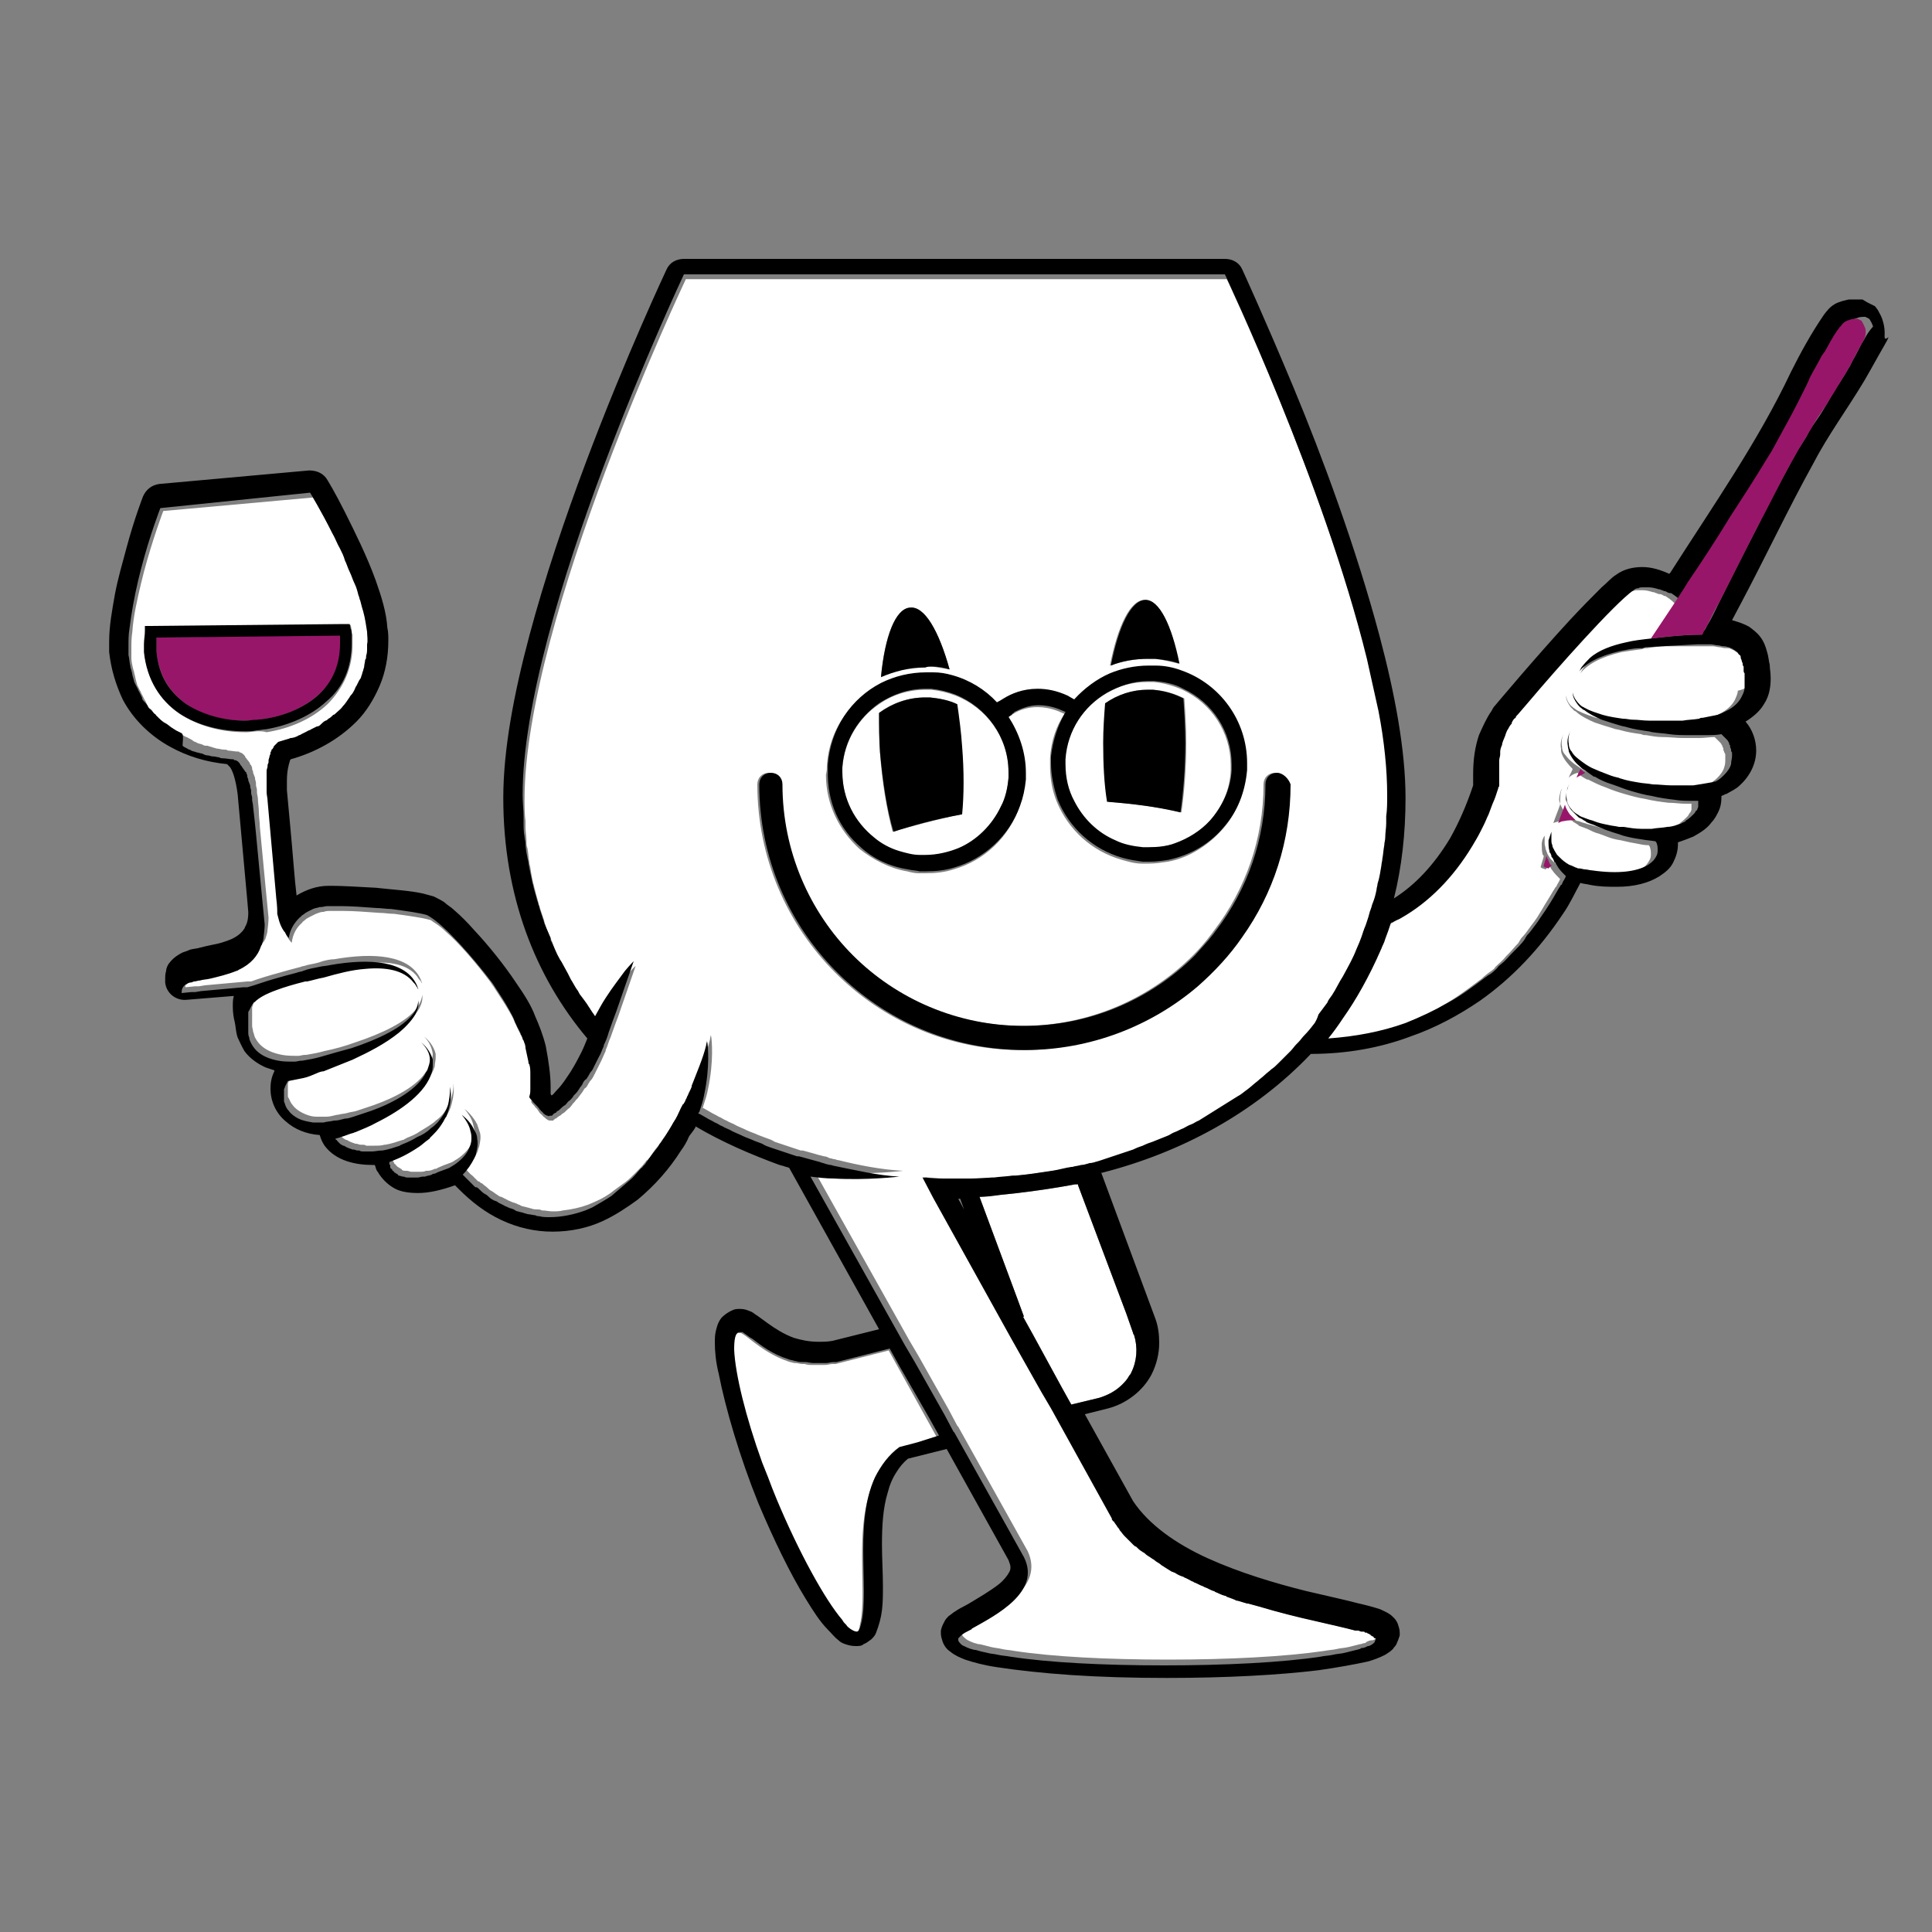 <?xml version="1.0" encoding="utf-8"?>
<!-- Generator: Adobe Illustrator 28.0.0, SVG Export Plug-In . SVG Version: 6.00 Build 0)  -->
<svg version="1.1" id="Calque_1" xmlns="http://www.w3.org/2000/svg" xmlns:xlink="http://www.w3.org/1999/xlink" x="0px" y="0px"
	 width="200px" height="200px" viewBox="0 0 200 200" style="enable-background:new 0 0 200 200;" xml:space="preserve">
<rect x="0" y="0" width="200" height="200" fill="#808080" stroke="none"/>
<style type="text/css">
	.st0{fill:#FFFFFF;}
	.st1{fill:none;}
	.st2{fill:#981669;}
</style>
<g>
	<g>
		<path class="st0" d="M142.5,169.6C142.5,169.6,142.4,169.6,142.5,169.6c-0.1-0.1-0.1-0.1-0.2-0.1c0,0-0.1,0-0.1-0.1
			c-0.1,0-0.1-0.1-0.2-0.1c0,0-0.1,0-0.1-0.1c-0.1,0-0.1-0.1-0.2-0.1c-0.1,0-0.1,0-0.2-0.1c0,0,0,0-0.1,0c-0.1,0-0.1,0-0.2-0.1
			c-0.1,0-0.1,0-0.2,0c-0.1,0-0.2-0.1-0.3-0.1c0,0-0.1,0-0.1,0c0,0-0.1,0-0.1,0c0,0-0.1,0-0.1,0c-2.2-0.6-6-1.3-10-2.5c0,0,0,0,0,0
			c-0.4-0.1-0.7-0.2-1.1-0.3c0,0-0.1,0-0.1,0c-0.3-0.1-0.7-0.2-1-0.3c0,0-0.1,0-0.1,0c-0.3-0.1-0.7-0.2-1-0.4c-0.1,0-0.1,0-0.2-0.1
			c-0.3-0.1-0.6-0.2-1-0.4c-0.1,0-0.1,0-0.2-0.1c-0.3-0.1-0.6-0.3-0.9-0.4c-0.1,0-0.1-0.1-0.2-0.1c-0.3-0.1-0.6-0.3-0.9-0.4
			c-0.1,0-0.2-0.1-0.2-0.1c-0.3-0.1-0.6-0.3-0.8-0.4c-0.1,0-0.2-0.1-0.2-0.1c-0.3-0.1-0.5-0.3-0.8-0.4c-0.1,0-0.2-0.1-0.3-0.1
			c-0.3-0.2-0.5-0.3-0.8-0.5c-0.1-0.1-0.2-0.1-0.3-0.2c-0.2-0.2-0.5-0.3-0.7-0.5c-0.1-0.1-0.2-0.1-0.3-0.2c-0.2-0.2-0.4-0.3-0.7-0.5
			c-0.1-0.1-0.2-0.1-0.3-0.2c-0.2-0.2-0.4-0.4-0.6-0.5c-0.1-0.1-0.2-0.2-0.3-0.2c-0.2-0.2-0.4-0.4-0.6-0.6c-0.1-0.1-0.2-0.2-0.3-0.3
			c-0.2-0.2-0.3-0.4-0.5-0.6c-0.1-0.1-0.2-0.2-0.2-0.3c-0.2-0.2-0.3-0.4-0.4-0.6c-0.1-0.1-0.1-0.2-0.2-0.2c0,0,0,0,0,0
			c0,0,0,0,0-0.1c0,0,0,0,0,0l-6.3-11.4l0,0l-1-1.7l-3.1-5.5l-1-1.8l0,0v0L96.8,124l-1.1-2.1v0l0,0c0,0,0,0,0,0c0.1,0,0.3,0,0.4,0
			c0.5,0,1.1,0.1,1.6,0.1c0.1,0,0.2,0,0.3,0c0.1,0,0.3,0,0.4,0c0.7,0,1.3,0,2,0c0.1,0,0.2,0,0.3,0l0,0c0.1,0,0.8,0,2.1-0.1
			c0.1,0,0.1,0,0.2,0c0,0,0.1,0,0.1,0c0.6,0,1.2-0.1,1.9-0.2c0.1,0,0.2,0,0.3,0c1.1-0.1,2.4-0.3,3.8-0.5c0.6-0.1,1.3-0.2,2-0.4l0,0
			c0,0,0,0,0,0c0,0,0.1,0,0.1,0c0.3-0.1,0.6-0.1,0.9-0.2c0.3-0.1,0.6-0.1,0.9-0.2c0,0,0,0,0,0c0.3-0.1,0.6-0.2,0.9-0.2
			c0.3-0.1,0.6-0.2,0.9-0.3c0.3-0.1,0.6-0.2,0.9-0.3c0.3-0.1,0.6-0.2,0.9-0.3c0.3-0.1,0.6-0.2,0.9-0.3c0.3-0.1,0.6-0.2,1-0.4
			c0.3-0.1,0.6-0.2,1-0.4c0.5-0.2,1-0.4,1.5-0.6c0.3-0.1,0.5-0.3,0.8-0.4c0.3-0.1,0.6-0.3,0.9-0.4c0.3-0.1,0.6-0.3,0.8-0.4
			c0.3-0.1,0.5-0.3,0.8-0.4c0.3-0.2,0.6-0.3,0.8-0.5c0.3-0.2,0.5-0.3,0.8-0.5c0.3-0.2,0.5-0.3,0.8-0.5c0.3-0.2,0.5-0.3,0.8-0.5
			c0.3-0.2,0.5-0.3,0.8-0.5c0.3-0.2,0.7-0.5,1-0.7c0.4-0.3,0.7-0.6,1.1-0.9c0.2-0.2,0.5-0.4,0.7-0.6c0.2-0.2,0.5-0.4,0.7-0.6
			c0.2-0.2,0.4-0.4,0.7-0.6c0.2-0.2,0.5-0.4,0.7-0.7c0.2-0.2,0.4-0.4,0.6-0.6c0.2-0.2,0.4-0.5,0.6-0.7c0.1-0.1,0.1-0.1,0.2-0.2
			c0,0,0,0,0,0c0.2-0.2,0.4-0.5,0.6-0.7c0.4-0.5,0.7-0.9,1.1-1.3c1.2-1.5,2.1-3,2.9-4.3c0.6-1.1,1.1-2,1.4-2.8
			c0.5-1.1,0.7-1.8,0.7-1.8l0,0l0,0c0,0,0,0,0,0c0,0,0,0,0,0c0,0,0,0,0,0c0-0.1,0.1-0.2,0.1-0.3c0.1-0.3,0.2-0.6,0.3-0.8
			c0.1-0.3,0.2-0.7,0.3-1c0-0.1,0.1-0.2,0.1-0.3c0.1-0.2,0.1-0.4,0.2-0.6c0.1-0.4,0.2-0.9,0.4-1.4c0-0.2,0.1-0.4,0.1-0.6
			c0.1-0.6,0.3-1.3,0.4-1.9c0-0.2,0.1-0.5,0.1-0.7c0.1-0.5,0.1-0.9,0.2-1.4c0-0.3,0.1-0.5,0.1-0.8c0-0.5,0.1-1,0.1-1.5
			c0-0.2,0-0.5,0-0.7c0-0.7,0.1-1.5,0.1-2.2c0-2.6-0.3-5.6-0.9-8.7c-0.3-1.7-0.7-3.5-1.2-5.4c-4.5-18.3-14.7-39.8-14.7-39.8h0h0
			l-56,0h0c0,0-16.7,35.2-16.7,53.9c0,0.7,0,1.5,0.1,2.2c0,0.2,0,0.4,0,0.6c0,0.5,0.1,1,0.1,1.5c0,0.2,0,0.5,0.1,0.7
			c0.1,0.5,0.1,1,0.2,1.5c0,0.2,0.1,0.4,0.1,0.5c0.1,0.7,0.2,1.3,0.4,2c0,0.1,0.1,0.3,0.1,0.4c0.1,0.5,0.3,1,0.4,1.5
			c0.1,0.2,0.1,0.4,0.2,0.6c0.1,0.4,0.3,0.8,0.4,1.3c0.1,0.2,0.1,0.4,0.2,0.6c0.2,0.5,0.4,0.9,0.6,1.4c0,0.1,0.1,0.2,0.1,0.4
			c0.2,0.6,0.5,1.1,0.8,1.7c0.1,0.2,0.2,0.3,0.3,0.5c0.2,0.4,0.4,0.8,0.6,1.1c0.1,0.2,0.2,0.4,0.3,0.6c0.2,0.4,0.4,0.7,0.6,1
			c0.1,0.2,0.2,0.4,0.3,0.5c0.3,0.5,0.7,1,1,1.4c0.1,0.1,0.1,0.2,0.2,0.3c0.1,0.2,0.3,0.4,0.4,0.6c0.3-0.7,0.7-1.3,1.1-1.9
			c0.7-1.1,1.5-2.1,2-2.8c0.5-0.7,0.9-1,0.9-1l-1.8,5.2l-0.3,0.8l-0.5,1.4c0,0,0,0,0,0c-0.2,0.4-0.3,0.9-0.5,1.3c0,0,0,0.1,0,0.1
			c-0.2,0.4-0.3,0.7-0.5,1.1c-0.2,0.4-0.4,0.8-0.6,1.2c0,0.1-0.1,0.1-0.1,0.2c-0.1,0.2-0.2,0.4-0.4,0.6c-0.1,0.1-0.1,0.2-0.2,0.3
			c-0.1,0.2-0.2,0.4-0.4,0.5c-0.2,0.4-0.5,0.7-0.7,1c0,0,0,0,0,0c-0.1,0.1-0.1,0.1-0.2,0.2c-0.1,0.2-0.3,0.3-0.4,0.5
			c-0.1,0.1-0.2,0.3-0.4,0.4c0,0-0.1,0.1-0.1,0.1c-0.2,0.2-0.3,0.3-0.5,0.4c0,0-0.1,0.1-0.1,0.1c-0.1,0.1-0.2,0.1-0.3,0.2
			c0,0,0,0,0,0c0,0-0.1,0-0.1,0.1c-0.1,0-0.1,0.1-0.2,0.1c0,0-0.1,0-0.1,0.1c-0.1,0-0.1,0-0.1,0.1c0,0,0,0,0,0c0,0,0,0,0,0
			c0,0-0.1,0-0.1,0c0,0,0,0,0,0c0,0,0,0-0.1,0h0c0,0,0,0-0.2,0c-0.1,0-0.3-0.1-0.5-0.3c0,0,0,0,0,0c-0.1-0.1-0.2-0.1-0.2-0.2
			c0,0-0.1,0-0.1-0.1c-0.2-0.1-0.3-0.3-0.5-0.6c0,0-0.1-0.1-0.1-0.1c0,0-0.1-0.1-0.1-0.1c-0.1-0.2-0.3-0.3-0.4-0.5c0,0,0-0.1,0-0.1
			c0-0.3,0.1-0.5,0.1-0.8c0-0.1,0-0.1,0-0.2c0-0.3,0-0.7,0-1.1c0-0.1,0-0.2,0-0.2c0-0.3-0.1-0.7-0.1-1c0-0.1,0-0.2-0.1-0.3
			c-0.1-0.4-0.2-0.9-0.3-1.4c-0.1-0.3-0.1-0.6-0.2-0.8c0-0.1,0-0.1-0.1-0.2c0-0.1-0.1-0.2-0.1-0.3c0-0.1,0-0.1-0.1-0.2
			c-0.1-0.2-0.2-0.4-0.3-0.6c0,0,0,0,0,0c-0.1-0.2-0.2-0.4-0.3-0.6c0,0,0,0,0,0l0,0c0,0,0,0,0,0c-0.1-0.3-0.3-0.7-0.5-1.1
			c-0.1-0.2-0.3-0.5-0.4-0.7c-0.4-0.7-0.9-1.4-1.4-2.2c-0.1-0.2-0.3-0.4-0.4-0.6c-1.5-2-3.3-4.1-4.7-5.3c-0.5-0.5-1-0.8-1.3-1
			c-0.1-0.1-0.3-0.2-0.4-0.2c-0.7-0.2-2.1-0.4-3.6-0.6c-0.5,0-1-0.1-1.5-0.1c-1.4-0.1-2.7-0.2-3.7-0.2c-0.1,0-0.3,0-0.4,0
			c-0.3,0-0.5,0-0.7,0c-0.1,0-0.2,0-0.3,0c-0.2,0-0.5,0-0.7,0.1c0,0,0,0-0.1,0c-0.2,0-0.4,0.1-0.7,0.2c0,0,0,0,0,0
			c-0.2,0.1-0.4,0.2-0.6,0.3c0,0,0,0,0,0c-0.2,0.1-0.4,0.2-0.6,0.4c0,0,0,0,0,0c-0.1,0.1-0.2,0.1-0.2,0.2c-0.6,0.5-1,1.2-1.1,2.1
			c0,0,0,0,0,0c-0.2-0.2-0.4-0.5-0.5-0.7c-0.4-0.7-0.6-1.5-0.7-1.8c0-0.1,0-0.1,0-0.2c0,0,0,0,0,0c0,0,0-0.1,0-0.1s0-0.5-0.1-1.3
			c0-0.3-0.1-0.6-0.1-0.9c-0.2-2.4-0.6-6.2-0.8-9.2c0-0.3-0.1-0.6-0.1-0.9c0-0.3,0-0.5,0-0.7c0-0.1,0-0.1,0-0.2c0-0.2,0-0.3,0-0.5
			c0-0.1,0-0.1,0-0.2c0-0.2,0-0.4,0-0.6c0,0,0,0,0,0c0-0.2,0-0.3,0.1-0.5c0,0,0-0.1,0-0.1c0-0.1,0-0.2,0.1-0.3c0,0,0,0,0-0.1
			c0,0,0,0,0-0.1c0-0.1,0.1-0.3,0.1-0.4c0,0,0,0,0,0c0-0.1,0.1-0.2,0.1-0.3c0,0,0-0.1,0-0.1c0-0.1,0.1-0.2,0.1-0.2c0,0,0,0,0-0.1
			c0.1-0.1,0.1-0.2,0.2-0.2c0,0,0,0,0,0c0-0.1,0.1-0.1,0.1-0.2c0,0,0,0,0.1-0.1c0,0,0.1-0.1,0.1-0.1c0,0,0,0,0.1-0.1
			c0,0,0.1-0.1,0.1-0.1c0,0,0,0,0,0v0c0.4-0.1,0.7-0.2,1-0.3c0.1,0,0.2-0.1,0.3-0.1c0.2-0.1,0.5-0.2,0.7-0.2
			c0.1-0.1,0.3-0.1,0.4-0.2c0.2-0.1,0.4-0.2,0.6-0.3c0.1-0.1,0.3-0.1,0.4-0.2c0.2-0.1,0.4-0.2,0.6-0.3c0.1-0.1,0.2-0.1,0.4-0.2
			c0.2-0.1,0.4-0.2,0.5-0.4c0.1-0.1,0.2-0.2,0.3-0.2c0.2-0.1,0.4-0.3,0.5-0.4c0.1-0.1,0.2-0.2,0.3-0.2c0.2-0.2,0.5-0.5,0.7-0.7
			c0,0,0,0,0,0c0.2-0.3,0.4-0.5,0.6-0.8c0.1-0.1,0.1-0.2,0.2-0.3c0.1-0.2,0.3-0.4,0.4-0.6c0.1-0.1,0.1-0.2,0.2-0.4
			c0.1-0.2,0.2-0.4,0.3-0.6c0.1-0.1,0.1-0.3,0.2-0.4c0.1-0.2,0.1-0.4,0.2-0.6c0-0.1,0.1-0.3,0.1-0.4c0.1-0.2,0.1-0.5,0.1-0.7
			c0-0.1,0.1-0.3,0.1-0.4c0-0.3,0-0.5,0.1-0.8c0-0.1,0-0.3,0-0.4c0-0.4,0-0.8,0-1.3c-0.1-0.6-0.2-1.4-0.4-2.1
			c-0.1-0.4-0.2-0.8-0.3-1.1c-0.1-0.2-0.1-0.4-0.2-0.6c-0.1-0.4-0.3-0.8-0.4-1.2c-0.2-0.4-0.3-0.8-0.5-1.2c-0.2-0.4-0.3-0.8-0.5-1.2
			c-0.2-0.4-0.4-0.8-0.5-1.2c-0.3-0.6-0.5-1.1-0.8-1.6c-1.2-2.4-2.3-4.2-2.3-4.2l-15.5,1.4c0,0-1.1,2.9-2,6.3
			c-0.1,0.4-0.2,0.8-0.3,1.2c-0.4,1.7-0.8,3.4-0.9,5c-0.1,0.6-0.1,1.2-0.1,1.7c0,0.4,0,0.7,0,1c0,0,0,0,0,0c0,0.4,0.1,0.8,0.2,1.2
			c0,0.1,0.1,0.2,0.1,0.4c0.1,0.3,0.1,0.5,0.2,0.8c0,0.1,0.1,0.3,0.1,0.4c0.1,0.2,0.2,0.4,0.3,0.6c0.1,0.1,0.1,0.3,0.2,0.4
			c0.1,0.2,0.2,0.4,0.3,0.6c0.1,0.1,0.1,0.2,0.2,0.4c0.1,0.2,0.2,0.4,0.4,0.5c0.1,0.1,0.2,0.2,0.2,0.3c0.2,0.2,0.3,0.4,0.5,0.5
			c0.1,0.1,0.1,0.2,0.2,0.2c0.2,0.2,0.5,0.5,0.8,0.7c0.1,0,0.1,0.1,0.2,0.1c0.2,0.2,0.4,0.3,0.7,0.5c0.1,0.1,0.2,0.1,0.3,0.2
			c0.2,0.1,0.4,0.2,0.6,0.3c0.1,0.1,0.3,0.1,0.4,0.2c0.2,0.1,0.4,0.2,0.5,0.3c0.1,0.1,0.3,0.1,0.4,0.2c0.2,0.1,0.4,0.1,0.6,0.2
			c0.1,0.1,0.3,0.1,0.5,0.1c0.2,0.1,0.4,0.1,0.6,0.2c0.1,0,0.3,0.1,0.4,0.1c0.2,0,0.4,0.1,0.7,0.1c0.1,0,0.3,0,0.4,0.1
			c0.3,0,0.7,0.1,1,0.1c0,0,0,0,0,0c0,0,0,0,0,0c0,0,0,0,0,0c0,0,0,0,0,0c0,0,0,0,0.1,0c0,0,0.1,0,0.1,0.1c0,0,0,0,0.1,0
			c0.1,0,0.1,0.1,0.2,0.1c0,0,0,0,0,0c0,0,0.1,0.1,0.1,0.1c0,0,0,0,0.1,0.1c0,0,0.1,0.1,0.1,0.2c0,0,0,0,0.1,0.1
			c0.1,0.2,0.3,0.3,0.4,0.6c0,0,0,0.1,0.1,0.1c0,0.1,0.1,0.2,0.1,0.3c0,0,0,0.1,0,0.1c0,0,0,0,0,0c0,0.1,0.1,0.2,0.1,0.3
			c0,0,0,0.1,0,0.1c0.1,0.2,0.1,0.3,0.2,0.5c0,0,0,0.1,0,0.1c0,0.1,0.1,0.3,0.1,0.5c0,0.1,0,0.1,0,0.2c0,0.1,0.1,0.3,0.1,0.5
			c0,0.1,0,0.1,0,0.2c0,0.2,0.1,0.5,0.1,0.7c0,0.4,0.1,0.9,0.1,1.4c0,0.5,0.1,1,0.1,1.5c0.4,4.3,0.9,9.4,0.9,9.4s0,0.5-0.1,1.2
			c0,0.3-0.1,0.6-0.2,0.9c0,0.1-0.1,0.2-0.1,0.2c0,0.1-0.1,0.2-0.2,0.3c-0.4,0.8-1.1,1.6-2.2,2.1c-0.1,0-0.2,0.1-0.2,0.1
			c-1,0.4-1.9,0.6-2.7,0.8c-0.4,0.1-0.8,0.2-1.1,0.2c-0.2,0-0.4,0.1-0.6,0.1c-0.8,0.2-1.3,0.5-1.2,1.3l1-0.1l0,0h0l0.4,0l0.6-0.1
			l4.4-0.4l0.1,0l0.3,0c0.8-0.3,1.8-0.6,2.9-0.9c0.7-0.2,1.4-0.4,2.2-0.6c0.2-0.1,0.5-0.1,0.7-0.2c0.5-0.1,1.1-0.2,1.6-0.4
			c0.4-0.1,0.8-0.2,1.2-0.2c4-0.7,7.9-0.5,9,2.2c0,0.1,0.1,0.2,0.1,0.3c-0.1-0.1-0.1-0.2-0.2-0.3c-0.1-0.1-0.2-0.2-0.3-0.4
			c-1-1.3-2.9-1.6-5-1.4c-1.4,0.1-2.8,0.5-4.3,0.9c0,0,0,0,0,0c-0.6,0.1-1.2,0.3-1.7,0.4c-0.1,0-0.1,0-0.2,0c0,0,0,0,0,0
			c0,0,0,0,0,0c0,0,0,0,0,0c-1.2,0.3-2.2,0.6-3,0.9c0,0,0,0,0,0c-0.5,0.2-1,0.4-1.3,0.6c-0.4,0.2-0.6,0.4-0.9,0.6c0,0,0,0,0,0
			c-0.1,0.1-0.1,0.1-0.2,0.2c0,0-0.1,0.1-0.1,0.1c-0.2,0.2-0.3,0.4-0.3,0.6c0,0,0,0,0,0c0,0.1-0.1,0.2-0.1,0.3c0,0,0,0,0,0
			c0,0.2,0,0.4,0,0.6c0,0,0,0,0,0c0,0.1,0,0.2,0,0.3c0,0,0,0,0,0c0,0.1,0,0.2,0,0.3c0,0.1,0,0.2,0,0.3c0,0.1,0,0.2,0,0.3
			c0,0,0,0,0,0.1c0,0.2,0.1,0.4,0.1,0.6c0,0,0,0,0,0c0.1,0.2,0.1,0.4,0.2,0.6c0,0,0,0,0,0c0.4,0.8,1.2,1.5,2.8,1.8
			c0.5,0.1,1.1,0.1,1.7,0.1c0,0,0,0,0,0c0.2,0,0.4-0.1,0.7-0.1c0,0,0.1,0,0.1,0c0.6-0.1,1.2-0.2,1.9-0.4c1-0.2,2.1-0.5,3.2-0.9
			c2.7-0.9,5.3-2.1,6.4-3.6c0.3-0.5,0.5-0.9,0.5-1.4c0-0.1,0-0.2,0-0.2c0,0.1,0,0.2,0,0.2c0,0,0,0.1,0,0.1c0.1,0.5-0.1,1-0.3,1.4
			c-0.4,0.7-1.1,1.4-1.7,1.9c-1.5,1.1-3.1,2-4.8,2.8c-1,0.4-2,0.8-3,1.2c-0.2,0.1-0.5,0.2-0.7,0.2c-0.5,0.2-0.9,0.3-1.4,0.5
			c-0.5,0.1-1,0.2-1.5,0.3c0,0-0.1,0-0.1,0c0,0,0,0,0,0c-0.1,0.2-0.2,0.4-0.3,0.6c0,0.1-0.1,0.2-0.1,0.3c0,0,0,0.1,0,0.1
			c0,0.1,0,0.2,0,0.3c0,0,0,0.1,0,0.1c0,0.1,0,0.2,0,0.3c0,0,0,0,0,0c0,0.1,0,0.2,0,0.3c0,0,0,0.1,0,0.1c0,0.1,0,0.2,0.1,0.3
			c0,0,0,0,0,0c0.1,0.2,0.2,0.5,0.4,0.7c0,0,0,0,0,0c0.2,0.3,0.6,0.6,1,0.8c0,0,0,0,0,0c0.4,0.2,0.9,0.4,1.5,0.4c0,0,0.1,0,0.1,0
			c0.2,0,0.4,0,0.6,0c0.1,0,0.1,0,0.2,0c0,0,0.1,0,0.1,0c0.3,0,0.7-0.1,1.1-0.2c0,0,0.1,0,0.1,0c0.3-0.1,0.7-0.1,1-0.2
			c0.3-0.1,0.6-0.1,0.9-0.2c0.6-0.2,1.2-0.4,1.8-0.6c2.5-0.9,4.9-2.2,5.7-4c0.1-0.1,0.1-0.3,0.2-0.4c0.1-0.3,0.2-0.6,0.2-0.9
			c-0.1-0.7-0.4-1.3-0.9-1.8c0.5,0.4,1,1,1.2,1.8c0,0.1,0,0.3,0,0.4c0,0.3-0.1,0.6-0.1,0.9c-0.6,2-3.1,3.9-5.7,5.2
			c-0.7,0.4-1.5,0.7-2.2,1c-0.1,0-0.2,0.1-0.3,0.1c0,0,0,0,0,0c0,0,0,0,0,0c0,0,0,0,0,0c-0.4,0.2-0.8,0.3-1.2,0.4
			c-0.2,0.1-0.4,0.1-0.6,0.2c0,0,0,0,0,0c0,0.1,0.1,0.1,0.1,0.1c0,0,0,0,0,0c0,0,0,0.1,0.1,0.1c0.1,0.1,0.1,0.1,0.2,0.2
			c0,0,0.1,0.1,0.1,0.1c0.1,0.1,0.2,0.1,0.3,0.2c0,0,0,0,0.1,0c0.3,0.2,0.6,0.3,0.9,0.4c0,0,0.1,0,0.1,0c0.1,0,0.3,0.1,0.4,0.1
			c0.1,0,0.1,0,0.2,0c0.1,0,0.3,0,0.4,0.1c0.1,0,0.1,0,0.2,0c0.2,0,0.4,0,0.5,0c0,0,0.1,0,0.1,0c0,0,0.1,0,0.1,0c0.3,0,0.7,0,1-0.1
			c0,0,0,0,0.1,0c0.6-0.1,1.2-0.3,1.8-0.5c0.1,0,0.1,0,0.2-0.1c0.1,0,0.2-0.1,0.2-0.1c0.5-0.2,1-0.4,1.4-0.7c0.5-0.3,1-0.6,1.4-0.9
			c0.2-0.2,0.5-0.4,0.7-0.6c0.5-0.5,0.9-1.2,1.1-1.9c0.2-0.6,0.3-1.2,0.2-1.8c0.1,0.6,0.1,1.1,0,1.7c-0.1,0.5-0.2,1-0.4,1.4
			c-0.1,0.2-0.2,0.4-0.3,0.5c-0.3,0.5-0.6,0.9-1,1.3c-0.1,0.1-0.3,0.3-0.4,0.4c-0.1,0.1-0.2,0.1-0.2,0.2c-0.3,0.3-0.6,0.5-0.9,0.7
			c-0.5,0.4-1.1,0.7-1.7,1c-0.5,0.2-0.9,0.4-1.4,0.6c0,0,0,0,0,0c0,0,0,0,0,0c0,0.1,0,0.1,0,0.2c0,0.1,0,0.2,0.1,0.2
			c0,0,0,0.1,0,0.1c0,0,0,0,0,0c0,0.1,0.1,0.1,0.1,0.2c0,0,0,0.1,0.1,0.1c0.1,0.1,0.1,0.2,0.2,0.2c0,0,0,0.1,0.1,0.1
			c0.1,0.1,0.2,0.1,0.3,0.2c0,0,0.1,0,0.1,0.1c0.1,0.1,0.3,0.1,0.4,0.1c0,0,0.1,0,0.1,0c0.2,0,0.3,0.1,0.5,0.1c0,0,0.1,0,0.1,0
			c0.2,0,0.4,0,0.6,0c0.1,0,0.1,0,0.2,0c0.2,0,0.4,0,0.6-0.1c0.1,0,0.1,0,0.2,0c0.2,0,0.5-0.1,0.7-0.2c0.1,0,0.2,0,0.3-0.1
			c0.2-0.1,0.5-0.2,0.7-0.3c0.1,0,0.2-0.1,0.3-0.1c0.2-0.1,0.3-0.1,0.5-0.2c0,0,0,0,0,0c0.2-0.1,0.3-0.2,0.5-0.3
			c0.6-0.4,1.1-0.9,1.4-1.4c0.2-0.4,0.4-0.8,0.4-1.3c0-0.2,0-0.5-0.1-0.8c-0.1-0.6-0.5-1.2-0.9-1.7c0.5,0.4,1,1,1.3,1.6
			c0.1,0.3,0.2,0.6,0.3,0.9c0.1,0.5,0,0.9-0.1,1.4c-0.1,0.2-0.1,0.4-0.2,0.6c-0.3,0.6-0.7,1.2-1.2,1.7c0.2,0.2,0.4,0.5,0.7,0.7
			c0.2,0.2,0.4,0.4,0.6,0.6c0,0,0,0,0.1,0c0.1,0.1,0.2,0.2,0.3,0.2c0.2,0.2,0.4,0.3,0.6,0.5c0.1,0.1,0.2,0.2,0.4,0.3
			c0.2,0.1,0.4,0.3,0.6,0.4c0.1,0.1,0.3,0.2,0.4,0.2c0.2,0.1,0.4,0.2,0.6,0.3c0.1,0.1,0.3,0.1,0.4,0.2c0.1,0,0.2,0.1,0.3,0.1
			c0.1,0,0.2,0.1,0.3,0.1c0.1,0.1,0.3,0.1,0.4,0.2c0.2,0.1,0.4,0.1,0.7,0.2c0.1,0,0.3,0.1,0.4,0.1c0.2,0.1,0.5,0.1,0.7,0.1
			c0.1,0,0.2,0,0.4,0.1c0.4,0,0.7,0.1,1.1,0.1c0,0,0,0,0,0c0,0,0,0,0,0c0.4,0,0.7,0,1.1-0.1c0.9-0.1,1.8-0.3,2.6-0.6
			c0.2-0.1,0.5-0.2,0.7-0.3c0.7-0.3,1.4-0.7,2-1.2c0.4-0.3,0.7-0.5,1.1-0.8c0.4-0.3,0.7-0.6,1.1-1c0,0,0.1-0.1,0.1-0.1
			c0.3-0.3,0.6-0.6,0.9-1c0.1-0.1,0.1-0.2,0.2-0.2c0.1-0.1,0.1-0.1,0.2-0.2c0.2-0.2,0.3-0.4,0.4-0.6c0.1-0.1,0.2-0.3,0.3-0.4
			c0.3-0.3,0.5-0.7,0.8-1.1c0,0,0.1-0.1,0.1-0.1c0.4-0.6,0.8-1.3,1.2-1.9c0-0.1,0.1-0.1,0.1-0.2c0.1-0.1,0.1-0.2,0.2-0.3
			c0.3-0.5,0.6-1.1,0.8-1.6c0,0,0-0.1,0.1-0.1c0,0,0,0,0,0c0,0,0,0,0,0c0,0,0.1-0.2,0.2-0.4c0.1-0.1,0.1-0.3,0.2-0.4
			c0.1-0.3,0.2-0.6,0.4-0.9c0,0,0,0,0,0c0,0,0-0.1,0-0.1c0.5-1.3,1.2-2.9,1.5-4.2c0-0.2,0.1-0.4,0.1-0.5c0,0,0,0,0,0.1
			c0.1,0.4,0.3,2.7-0.3,5.5c-0.1,0.6-0.3,1.2-0.5,1.8c0,0.1,0,0.1-0.1,0.2c0,0,0,0,0.1,0c0,0,0,0,0,0c0.2,0.1,0.5,0.3,0.7,0.4
			c0.3,0.2,0.6,0.3,0.9,0.5c0.3,0.1,0.5,0.3,0.8,0.4c0.3,0.2,0.7,0.3,1,0.5c0.4,0.2,0.7,0.3,1.1,0.5c0.4,0.2,0.8,0.3,1.2,0.5
			c0.3,0.1,0.5,0.2,0.8,0.3c0.3,0.1,0.6,0.2,0.9,0.4c0.3,0.1,0.6,0.2,0.9,0.3c0.3,0.1,0.6,0.2,0.9,0.3c0.3,0.1,0.6,0.2,0.9,0.3
			c0.1,0,0.1,0,0.2,0l0,0c0,0,0.4,0.1,1.1,0.3c0.3,0.1,0.7,0.2,1.1,0.3c0.2,0,0.4,0.1,0.6,0.2c0.2,0,0.3,0.1,0.5,0.1
			c0.1,0,0.2,0.1,0.4,0.1c2,0.5,4.5,1,6.7,1.1c0,0-3.2,0.4-6.8,0.2c-0.8,0-1.6-0.1-2.4-0.2l9.8,17.5v0l1,1.7l3.1,5.5l0.9,1.7
			l0.1,0.1l7.2,12.9c1.7,3.7-2.9,6-5.4,7.4c0,0,0,0,0,0c0,0-0.1,0-0.1,0.1c-0.4,0.2-0.7,0.4-1,0.6c0,0,0,0,0,0
			c-0.1,0-0.1,0.1-0.1,0.1c0,0,0,0,0,0c0,0-0.1,0.1-0.1,0.1c0,0,0,0,0,0c0,0,0,0.1-0.1,0.1c0,0,0,0,0,0c0,0,0,0.1,0,0.1c0,0,0,0,0,0
			v0c0,0.1,0,0.2,0.1,0.3c0.1,0.1,0.3,0.3,0.5,0.4c0.2,0.1,0.4,0.2,0.7,0.3c0.1,0,0.3,0.1,0.4,0.1c0,0,0,0,0.1,0
			c0.4,0.1,0.8,0.2,1.2,0.3c0.4,0.1,0.7,0.1,1.1,0.2s0.8,0.1,1.3,0.2c3.9,0.6,9.6,0.9,15.9,0.9s12.1-0.3,16.2-0.9
			c0.5-0.1,0.9-0.1,1.3-0.2c0.4-0.1,0.8-0.1,1.2-0.2c0.4-0.1,0.8-0.2,1.2-0.3c0.2,0,0.3-0.1,0.4-0.1c0.1,0,0.2,0,0.2-0.1h0
			c0.2-0.1,0.4-0.2,0.6-0.2c0,0,0.1,0,0.1,0c0.3-0.1,0.5-0.3,0.6-0.4c0.1-0.1,0.1-0.2,0.1-0.3c0,0,0,0,0,0
			C142.5,169.7,142.5,169.7,142.5,169.6z M26.7,75.7L26.7,75.7L26.7,75.7c-0.4,0-0.8,0.1-1.2,0.1c0,0,0,0-0.1,0
			c-2.4,0-4.8-0.6-6.8-1.9c-1.9-1.3-3.4-3.5-3.6-6.3c0-0.3,0-0.5,0-0.8c0-0.4,0-0.9,0.1-1.4l0-0.5l0.3,0l20.3-0.2l0.2,0l0.4,0
			l0.1,0.5c0,0.1,0,0.3,0.1,0.5c0,0.3,0,0.7,0,1c0,2.4-0.9,4.5-2.6,6.2c-1.6,1.5-3.8,2.5-6.3,2.9C27.3,75.7,27,75.7,26.7,75.7z
			 M118.5,62.1c1.5,0,2.8,2.6,3.5,6.6c-0.8-0.2-1.6-0.4-2.5-0.5c-0.2,0-0.5,0-0.7,0c-1.4,0-2.7,0.3-3.9,0.7
			C115.7,64.8,117,62.1,118.5,62.1z M94.2,62.9c1.5-0.1,3,2.5,4.1,6.4c-0.6-0.1-1.2-0.2-1.8-0.3c-0.2,0-0.5,0-0.7,0
			c-1.6,0-3.2,0.4-4.6,1C91.6,65.8,92.7,63,94.2,62.9z M85.6,79.3c0.2-3.7,2.4-6.8,5.5-8.4c1.4-0.7,3-1.1,4.7-1.1c0.2,0,0.5,0,0.7,0
			c0.7,0,1.4,0.2,2,0.3c1.8,0.5,3.4,1.5,4.6,2.8c0.2-0.1,0.4-0.3,0.7-0.4c0,0,0,0,0,0c0.8-0.5,2-1,3.5-1c0.9,0,2,0.2,3.1,0.7
			c0.2,0.1,0.5,0.2,0.7,0.4c1-1.2,2.3-2.1,3.7-2.7c1.2-0.5,2.6-0.8,4-0.8c0.2,0,0.5,0,0.7,0c0.9,0.1,1.8,0.3,2.7,0.5
			c4,1.4,6.8,5.2,6.8,9.6c0,0.2,0,0.5,0,0.7l-0.8-0.1l0.8,0.1c-0.2,2.3-1,4.3-2.4,5.9c-1.5,1.7-3.5,3-5.7,3.4
			c-0.7,0.1-1.3,0.2-2,0.2c-0.2,0-0.5,0-0.7,0c-0.7,0-1.4-0.2-2.1-0.4c-3.1-0.9-5.5-3.1-6.7-6c-0.5-1.2-0.7-2.5-0.7-3.8
			c0-0.2,0-0.5,0-0.7c0.1-1.7,0.6-3.3,1.5-4.6c-0.2-0.1-0.5-0.2-0.7-0.3c-0.8-0.3-1.5-0.4-2.1-0.4c-1,0-1.9,0.3-2.5,0.7
			c0,0-0.1,0-0.1,0.1c-0.2,0.1-0.4,0.2-0.5,0.4c1.1,1.7,1.8,3.6,1.8,5.8c0,0.2,0,0.5,0,0.7l-0.8-0.1l0.8,0.1
			c-0.1,0.9-0.3,1.8-0.6,2.7c-1.1,3.1-3.6,5.5-6.8,6.4c-0.9,0.3-1.9,0.4-2.9,0.4c-0.2,0-0.5,0-0.7,0c-0.4,0-0.8-0.1-1.2-0.2
			c-1.8-0.3-3.5-1.2-4.9-2.3c-2.1-1.9-3.5-4.6-3.5-7.7C85.6,79.8,85.6,79.5,85.6,79.3z M78.4,81.2c0-0.7,0.5-1.2,1.2-1.2
			c0.7,0,1.2,0.5,1.2,1.2c0,6.9,2.8,13.2,7.3,17.7c4.5,4.5,10.8,7.3,17.7,7.3c6.9,0,13.2-2.8,17.7-7.3c0.7-0.7,1.3-1.4,1.9-2.2
			c0.1-0.1,0.2-0.3,0.3-0.4c3.2-4.2,5.1-9.4,5.1-15.1h0c0-0.7,0.5-1.2,1.2-1.2c0.7,0,1.2,0.5,1.2,1.2c0,5.9-1.9,11.3-5,15.8
			c-1.3,1.9-2.9,3.6-4.6,5.1c-4.8,4.1-11,6.6-17.9,6.6C90.7,108.7,78.4,96.4,78.4,81.2z M93,141.6l-1-1.8l-5.5,1.4l0,0c0,0,0,0,0,0
			c0,0,0,0,0,0c-0.1,0-0.2,0-0.3,0c-0.3,0-0.5,0.1-0.8,0.1c-0.1,0-0.2,0-0.3,0c-0.3,0-0.5,0-0.8,0c-0.1,0-0.2,0-0.2,0
			c-0.3,0-0.5,0-0.8-0.1c-0.1,0-0.1,0-0.2,0c-0.3,0-0.5-0.1-0.8-0.1c0,0-0.1,0-0.1,0c-0.3-0.1-0.5-0.1-0.7-0.2c0,0,0,0,0,0
			c-2.3-0.8-3.8-2.3-4.6-2.8c0,0,0,0,0,0c-0.1,0-0.1-0.1-0.2-0.1c0,0,0,0-0.1,0c-0.1,0-0.1,0-0.2,0h0c-0.4,0.1-0.5,0.8-0.5,1.8
			c0,0,0,0,0,0c0,0,0,0,0,0c0,0,0,0,0,0c0.1,1.8,0.7,4.9,1.7,8.2c0.3,1.1,0.7,2.3,1.1,3.5c0.2,0.5,0.4,1,0.6,1.5
			c0.3,0.8,0.6,1.5,0.9,2.3c2.2,5.2,4.7,9.8,6.5,12.1c0.1,0.2,0.2,0.3,0.4,0.4c0.1,0.1,0.2,0.3,0.3,0.4c0,0,0,0,0.1,0.1
			c0.2,0.2,0.3,0.3,0.4,0.4c0.3,0.2,0.5,0.3,0.7,0.3c0.1,0,0.2,0,0.2-0.1c0.1-0.2,0.2-0.4,0.2-0.6c0.7-2.7-0.2-7.8,0.6-12.1
			c0.2-1.1,0.5-2.1,0.9-3.1c0.6-1.2,1.4-2.2,2.5-3.1c0,0,0,0,0,0c0,0,0,0,0,0c0,0,0,0,0,0l0,0l1.9-0.5l2.2-0.5l-1-1.8L93,141.6z
			 M105.9,136.3l1,1.8l3,5.5l1,1.8l2.9-0.7c0.9-0.2,1.6-0.7,2.3-1.3c0.3-0.3,0.6-0.6,0.8-1c0.1-0.1,0.1-0.2,0.2-0.3
			c0.6-1.2,0.7-2.6,0.3-3.9c0-0.1,0-0.1-0.1-0.2l-0.7-2l-5-13.3l0-0.1c-0.1,0-0.2,0-0.3,0c-0.5,0.1-1.1,0.2-1.7,0.3
			c-1.8,0.3-4,0.6-6.1,0.8c-0.7,0.1-1.4,0.1-2.1,0.2l3.9,10.5l0.7,1.9L105.9,136.3L105.9,136.3z M90.5,86.8c0.8,0.6,1.7,1.1,2.6,1.4
			c0.7,0.2,1.3,0.4,2.1,0.4c0.2,0,0.4,0,0.6,0c1.2,0,2.3-0.2,3.4-0.7c1.9-0.8,3.5-2.4,4.4-4.3c0.4-0.9,0.7-1.9,0.8-3c0,0,0,0,0,0
			c0-0.2,0-0.4,0-0.6c0-3.6-2.2-6.7-5.5-8c-0.8-0.3-1.6-0.5-2.5-0.6c-0.2,0-0.4,0-0.6,0c-1.7,0-3.4,0.5-4.8,1.5
			c-2.1,1.4-3.6,3.8-3.8,6.6c0,0.2,0,0.4,0,0.6C87.2,82.7,88.5,85.2,90.5,86.8z M95.7,72.2c0.2,0,0.3,0,0.5,0c1,0.1,1.9,0.3,2.8,0.7
			c0.2,1.4,0.4,2.8,0.5,4.4c0.2,2.5,0.2,4.9,0,7c-2.9,0.6-5.3,1.3-7.1,1.8c-0.6-2.3-1.1-5.1-1.3-8.2C91,76.5,91,75.2,91,73.8
			C92.3,72.8,94,72.2,95.7,72.2z M115.4,87.1c0.9,0.4,1.8,0.6,2.8,0.7c0.2,0,0.4,0,0.6,0c0.9,0,1.8-0.2,2.7-0.4
			c1.4-0.5,2.7-1.3,3.7-2.4c1.3-1.4,2.1-3.2,2.2-5.2c0,0,0,0,0,0c0-0.2,0-0.4,0-0.6c0-3.4-2-6.4-5-7.8c-0.9-0.4-1.9-0.7-3-0.8
			c-0.2,0-0.4,0-0.6,0c-1.6,0-3,0.4-4.3,1.2c-2.4,1.4-4.1,3.9-4.3,6.9c0,0.2,0,0.4,0,0.6c0,1.3,0.3,2.6,0.9,3.8
			C112,84.8,113.6,86.2,115.4,87.1z M114.5,72.8c1.3-0.9,2.8-1.4,4.4-1.4c0.2,0,0.3,0,0.5,0c1.2,0.1,2.2,0.4,3.2,0.9
			c0.1,1.4,0.2,3,0.2,4.6c0,2.6-0.2,5.1-0.5,7.2c-2.5-0.6-5.1-0.9-7.5-1.1c-0.2-1.9-0.4-3.9-0.4-6.1
			C114.3,75.5,114.3,74.1,114.5,72.8z M180.8,70.8c0-0.1,0-0.2,0-0.3c0,0,0,0,0,0c0-0.1,0-0.2,0-0.3c0,0,0-0.1,0-0.1
			c0-0.1,0-0.2,0-0.2c0,0,0,0,0,0v0c0-0.1,0-0.2-0.1-0.3c0-0.1,0-0.2,0-0.3c0,0,0,0,0-0.1c0-0.1,0-0.2-0.1-0.3c0,0,0,0,0,0
			c0-0.1,0-0.2-0.1-0.3c0,0,0,0,0,0c0-0.1-0.1-0.2-0.1-0.3c0,0,0,0,0,0c0-0.1-0.1-0.2-0.1-0.3c0,0,0,0,0,0c-0.1-0.1-0.1-0.2-0.2-0.2
			c0,0,0,0,0,0c-0.1-0.1-0.1-0.1-0.2-0.2c0,0,0,0,0,0c-0.1-0.1-0.2-0.1-0.3-0.2c0,0,0,0,0,0c-0.1-0.1-0.2-0.1-0.4-0.2c0,0,0,0,0,0
			c-0.1-0.1-0.3-0.1-0.5-0.1c0,0,0,0-0.1,0c-0.2,0-0.4-0.1-0.6-0.1c0,0,0,0,0,0c0,0,0,0,0,0c-0.2,0-0.4-0.1-0.7-0.1c0,0,0,0,0,0
			c-0.2,0-0.5,0-0.8,0c0,0-0.1,0-0.1,0c0,0,0,0,0,0c-0.2,0-0.4,0-0.5,0c0,0,0,0,0,0c-0.1,0-0.2,0-0.3,0c0,0-0.1,0-0.1,0
			c-0.3,0-0.7,0-1.1,0c0,0,0,0,0,0c-0.2,0-0.5,0-0.8,0c-0.2,0-0.4,0-0.6,0c-0.2,0-0.4,0-0.6,0c-0.6,0-1.2,0.1-1.9,0.2c0,0,0,0,0,0
			c-0.2,0-0.3,0-0.5,0.1c-0.8,0.1-1.5,0.2-2.1,0.3c-2.2,0.5-3.6,1.3-4.3,2.2c0.1-0.2,0.2-0.4,0.3-0.5c0.2-0.4,0.5-0.7,0.9-1
			c1-0.8,2.3-1.3,3.7-1.6c0.9-0.2,1.8-0.3,2.6-0.4c0.4-0.6,0.8-1.2,1.2-1.8c0.4-0.6,0.8-1.2,1.2-1.8c0,0,0,0,0,0
			c0,0-0.1-0.1-0.1-0.1c0,0,0,0-0.1-0.1c-0.3-0.3-0.6-0.5-0.9-0.7c0,0,0,0-0.1,0c-0.2-0.1-0.3-0.2-0.5-0.2c0,0,0,0,0,0
			c0,0-0.1,0-0.1,0c-0.2-0.1-0.3-0.1-0.5-0.2c0,0,0,0-0.1,0c-0.3-0.1-0.7-0.2-1-0.2c0,0,0,0-0.1,0c-0.2,0-0.3,0-0.5,0
			c0,0-0.1,0-0.1,0c-0.2,0-0.3,0.1-0.4,0.1c0,0,0,0-0.1,0c-0.1,0.1-0.3,0.1-0.4,0.2c-2,1.4-8.1,8.4-10.8,11.5
			c-0.7,0.8-1.1,1.3-1.3,1.5c0,0-0.1,0.1-0.1,0.1l0.1,0c0,0,0,0,0,0c0,0,0,0,0,0c0,0,0,0.1-0.1,0.1c-0.1,0.2-0.3,0.3-0.4,0.5
			c0,0,0,0,0,0.1c-0.1,0.2-0.3,0.4-0.4,0.6c0,0,0,0,0,0c-0.1,0.1-0.1,0.3-0.2,0.4c-0.2,0.3-0.3,0.7-0.4,1.1c0,0,0,0.1,0,0.1
			c-0.1,0.2-0.1,0.5-0.2,0.7c0,0.1,0,0.2,0,0.3c0,0.2-0.1,0.4-0.1,0.6c0,0.1,0,0.2,0,0.3c0,0.2,0,0.4,0,0.7c0,0.1,0,0.2,0,0.3
			c0,0.3,0,0.7,0,1c0,0.2,0,0.3,0,0.4c0,0,0,0,0,0c0,0,0,0,0,0c0,0,0,0,0,0c0,0.1,0,0.1-0.1,0.2c-0.1,0.3-0.2,0.6-0.3,0.9
			c-0.1,0.3-0.2,0.7-0.4,1c-0.1,0.3-0.2,0.6-0.3,0.8c-0.2,0.4-0.3,0.7-0.5,1.1c-0.1,0.2-0.2,0.4-0.3,0.6c-0.3,0.6-0.6,1.1-0.9,1.6
			c0,0,0,0,0,0c-2,3.4-4.5,5.8-7.3,7.4c-0.3,0.2-0.6,0.4-1,0.5c0,0,0,0-0.1,0c-0.2,0.6-0.4,1.1-0.6,1.7c-0.1,0.3-0.3,0.7-0.4,1
			c-1.3,3-2.7,5.4-3.9,7.1c-0.6,0.9-1.2,1.6-1.6,2.2c0,0,0,0,0,0c1.6-0.1,3.2-0.4,4.8-0.7c1.1-0.2,2.1-0.5,3.2-0.9
			c1.5-0.5,3-1.2,4.4-2.1c1.3-0.7,2.5-1.6,3.7-2.5c0.1-0.1,0.3-0.2,0.4-0.3c0.3-0.3,0.7-0.6,1-0.8c0.1-0.1,0.3-0.2,0.4-0.4
			c0.4-0.4,0.8-0.7,1.1-1.1c0.1-0.1,0.1-0.1,0.2-0.2c0.4-0.4,0.7-0.8,1.1-1.2c0-0.1,0.1-0.1,0.1-0.2c0.1-0.1,0.1-0.2,0.2-0.3
			c0.3-0.3,0.6-0.7,0.8-1c0.1-0.1,0.2-0.3,0.3-0.4c0.4-0.5,0.7-1,1-1.5c0.4-0.7,0.8-1.3,1.2-2c0.1-0.1,0.1-0.2,0.2-0.3
			c0,0,0-0.1,0.1-0.1c0.1-0.3,0.3-0.5,0.4-0.8c0,0,0,0,0,0c-0.3-0.3-0.6-0.6-0.8-0.9c-0.1-0.1-0.2-0.3-0.3-0.5
			c-0.1,0.1-0.2,0.2-0.3,0.3c0,0-0.1,0.1-0.1,0.1l-0.3-0.1l-0.2-0.1c0,0,0-0.1,0-0.1c0.1-0.3,0.2-0.7,0.3-1c0,0,0,0,0,0
			c0-0.1,0-0.2-0.1-0.2c-0.1-0.4-0.1-0.8-0.1-1.1c0-0.3,0.1-0.6,0.3-0.9c0,0.2,0,0.5,0,0.7c0,0,0,0.1,0,0.1c0,0.2,0.1,0.4,0.1,0.6
			c0,0,0,0,0,0c0.1,0.2,0.1,0.3,0.2,0.5c0,0.1,0.1,0.1,0.1,0.2c0,0,0,0,0,0c0.1,0.1,0.1,0.2,0.2,0.3c0.1,0.1,0.2,0.2,0.2,0.2
			c0,0,0,0,0,0c0.2,0.2,0.5,0.4,0.7,0.6c0.1,0.1,0.2,0.1,0.3,0.2c0.2,0.1,0.4,0.2,0.7,0.3c0,0,0,0,0,0c0,0,0,0,0,0
			c0.1,0,0.2,0.1,0.3,0.1c0,0,0,0,0.1,0c0.2,0,0.4,0.1,0.6,0.1c0.2,0,0.4,0.1,0.7,0.1c2.8,0.5,4.6,0.1,5.7-0.5
			c0.4-0.2,0.6-0.4,0.8-0.7c0.2-0.3,0.3-0.5,0.3-0.8c0-0.3,0-0.5-0.1-0.8c0-0.1-0.1-0.1-0.1-0.2c-0.5,0-0.9-0.1-1.4-0.2
			c-0.7-0.1-1.3-0.3-2-0.4c-0.5-0.1-1-0.3-1.5-0.5c-0.1,0-0.2-0.1-0.3-0.1c-0.4-0.1-0.8-0.3-1.2-0.5c-0.3-0.1-0.5-0.2-0.8-0.3
			c0,0,0,0,0,0c0,0-0.1,0-0.1-0.1c-0.2-0.1-0.3-0.2-0.5-0.3c-0.1-0.1-0.2-0.2-0.3-0.2c-0.4,0-0.8,0-1.2,0.1
			c-0.2,0.1-0.4,0.1-0.6,0.2c0.2-0.6,0.5-1.3,0.7-1.9c0,0,0,0,0,0c0-0.2-0.1-0.3-0.1-0.5c0-0.3,0.1-0.7,0.2-1
			c0.1-0.1,0.1-0.3,0.2-0.4c-0.1,0.1-0.1,0.3-0.2,0.5c-0.1,0.4-0.1,0.8-0.1,1.2c0,0,0,0,0,0c0,0,0,0.1,0,0.1
			c0.1,0.3,0.3,0.6,0.5,0.9c0.3,0.3,0.6,0.5,0.9,0.7c0.2,0.1,0.3,0.2,0.5,0.2c0,0,0,0,0,0c0.1,0,0.2,0.1,0.3,0.1c0,0,0,0,0,0
			c0.2,0.1,0.4,0.1,0.6,0.2c0.5,0.1,1,0.3,1.5,0.4c0.4,0.1,0.7,0.2,1.1,0.2c0.1,0,0.2,0,0.3,0c0.1,0,0.2,0,0.2,0
			c0.6,0.1,1.2,0.2,1.8,0.2c0.3,0,0.6,0,0.8,0c0.1,0,0.2,0,0.3,0c0.5,0,1.1-0.1,1.6-0.2c0.3-0.1,0.7-0.1,1-0.2c0,0,0,0,0,0
			c0.1,0,0.2-0.1,0.3-0.1c0.1,0,0.1,0,0.2-0.1c0.1-0.1,0.2-0.1,0.4-0.2c0,0,0.1,0,0.1-0.1c0.3-0.2,0.5-0.4,0.7-0.6c0,0,0,0,0.1-0.1
			c0.1-0.1,0.1-0.2,0.2-0.3c0,0,0-0.1,0.1-0.1c0-0.1,0.1-0.2,0.1-0.3c0,0,0-0.1,0-0.1c0,0,0,0,0,0c0-0.1,0-0.2,0-0.2
			c0,0,0-0.1,0-0.1c0-0.1,0-0.1,0-0.2c0,0,0,0,0,0c-0.2,0-0.5,0-0.7,0c-0.5,0-1.1-0.1-1.7-0.1c-0.8-0.1-1.6-0.2-2.4-0.4
			c-0.7-0.1-1.4-0.3-2.1-0.5c-0.7-0.2-1.3-0.4-2-0.7c0,0,0,0,0,0c-0.6-0.2-1.2-0.5-1.8-0.8c0,0-0.1,0-0.1,0c-0.4-0.2-0.7-0.4-1-0.7
			c-0.4,0.1-0.7,0.3-0.9,0.5c0,0,0,0,0,0c0.1-0.3,0.3-0.6,0.4-0.9c-0.5-0.5-0.9-1-1.1-1.5c-0.1-0.2-0.1-0.4-0.1-0.6
			c-0.1-0.5,0-1,0.3-1.6c-0.2,0.4-0.3,0.9-0.2,1.4c0,0.3,0.1,0.6,0.3,0.8c0.3,0.4,0.6,0.7,1,1c0,0,0,0,0,0c0.3,0.2,0.7,0.5,1.1,0.7
			c0.2,0.1,0.4,0.2,0.7,0.3c0,0,0,0,0,0c0.2,0.1,0.3,0.1,0.5,0.2c0.5,0.2,0.9,0.4,1.5,0.5c0,0,0,0,0,0c0.1,0,0.2,0.1,0.3,0.1
			c0.6,0.2,1.2,0.3,1.8,0.4c0.5,0.1,1,0.2,1.5,0.2c0.6,0.1,1.3,0.1,1.9,0.1c0.5,0,1.1,0,1.6,0c0.2,0,0.5,0,0.7,0
			c0.7-0.1,1.3-0.1,1.8-0.3c0.2,0,0.4-0.1,0.5-0.1c0,0,0,0,0,0c0.3-0.2,0.6-0.4,0.9-0.7c0,0,0,0,0,0c0.3-0.3,0.6-0.7,0.7-1.1
			c0,0,0,0,0,0c0.1-0.3,0.1-0.5,0.1-0.8c0,0,0,0,0,0c0-0.1,0-0.2,0-0.3c0,0,0-0.1,0-0.1c0-0.1,0-0.2-0.1-0.3c0,0,0,0,0,0
			c0-0.1-0.1-0.2-0.1-0.3c0,0,0,0,0-0.1c0-0.1-0.1-0.2-0.1-0.2c0,0,0-0.1,0-0.1c-0.1-0.1-0.1-0.2-0.2-0.3c-0.2-0.2-0.3-0.3-0.5-0.5
			c0,0,0,0,0,0c0,0-0.1-0.1-0.1-0.1c-0.5,0-1,0.1-1.6,0.1c-0.5,0-1.1,0-1.7,0c-0.7,0-1.3-0.1-2.1-0.1c-0.6,0-1.1-0.1-1.7-0.2
			c-0.2,0-0.3,0-0.5-0.1c0,0,0,0,0,0c-0.7-0.1-1.4-0.2-2.1-0.4c-0.3-0.1-0.6-0.1-0.8-0.2c0,0,0,0,0,0c-0.7-0.2-1.3-0.4-1.9-0.6
			c0,0,0,0,0,0c-0.7-0.3-1.3-0.6-1.8-1c-0.1-0.1-0.2-0.2-0.3-0.2c-0.1-0.1-0.3-0.3-0.4-0.4c-0.3-0.4-0.5-0.8-0.5-1.2c0,0,0,0,0,0
			c0,0,0,0,0,0c0,0,0,0,0,0c0,0,0,0,0,0c0.1,0.5,0.3,0.9,0.7,1.2c0.1,0.1,0.3,0.2,0.4,0.3c0.1,0,0.1,0.1,0.2,0.1
			c0.6,0.3,1.2,0.5,1.8,0.7c0,0,0,0,0,0c0,0,0,0,0,0c0.7,0.1,1.4,0.3,2.1,0.4c0.3,0,0.6,0.1,1,0.1c0.6,0.1,1.1,0.1,1.7,0.1
			c0.2,0,0.4,0,0.6,0c0,0,0,0,0,0c0.8,0,1.6,0,2.3,0c0.2,0,0.4,0,0.6,0c0.6,0,1.2-0.1,1.7-0.2c0.1,0,0.3,0,0.4-0.1
			c0.5-0.1,1-0.2,1.5-0.3c0,0,0,0,0,0c0.2-0.1,0.5-0.2,0.7-0.3c1.1-0.5,1.7-1.2,1.9-1.8c0,0,0,0,0,0c0.1-0.2,0.2-0.5,0.2-0.7
			c0,0,0,0,0,0C180.8,71.3,180.8,71.1,180.8,70.8C180.8,70.9,180.8,70.9,180.8,70.8z"/>
		<path class="st1" d="M99.1,124l0.6,1.1l-0.4-1.1c0,0,0,0,0,0C99.2,124,99.2,124,99.1,124z"/>
	</g>
	<path class="st2" d="M16.2,66c0,0.2,0,0.5,0,0.7c0,0.3,0,0.5,0,0.7c0.2,2.5,1.4,4.3,3.1,5.5c1.7,1.2,3.9,1.7,6.1,1.7
		c0.4,0,0.8,0,1.2-0.1l0,0c2.6-0.2,4.9-1.2,6.5-2.7c1.5-1.4,2.2-3.1,2.2-5.3c0-0.2,0-0.5,0-0.8L16.2,66z"/>
	<g>
		<polygon points="192.5,40.2 192.5,40.2 192.5,40.2 		"/>
		<polygon points="75.7,136 75.7,136 75.7,136 		"/>
		<polygon points="97.2,169.5 97.2,169.5 97.2,169.5 		"/>
		<polygon points="11.3,67.9 11.3,67.9 11.3,67.9 		"/>
		<polygon points="51.7,126.7 51.7,126.7 51.7,126.7 		"/>
		<polygon points="33.9,92 33.9,92 33.9,92 		"/>
		<path d="M36.4,66.6c0-0.3,0-0.6,0-1c0-0.2,0-0.3-0.1-0.5l-0.1-0.5l-0.4,0l-0.2,0l-20.3,0.2l-0.3,0l0,0.5c0,0.5-0.1,0.9-0.1,1.4
			c0,0.3,0,0.6,0,0.8c0.3,2.9,1.7,5,3.6,6.3c1.9,1.3,4.4,1.9,6.8,1.9c0,0,0,0,0.1,0c0.4,0,0.8,0,1.2-0.1l0,0l0,0
			c0.3,0,0.6-0.1,0.9-0.1c2.4-0.4,4.7-1.4,6.3-2.9C35.6,71.1,36.4,69,36.4,66.6z M26.6,74.5L26.6,74.5c-0.4,0-0.8,0.1-1.2,0.1
			c-2.2,0-4.4-0.6-6.1-1.7c-1.7-1.2-2.9-2.9-3.1-5.5c0-0.2,0-0.5,0-0.7c0-0.2,0-0.5,0-0.7l19-0.2c0,0.3,0,0.5,0,0.8
			c0,2.1-0.7,3.9-2.2,5.3C31.5,73.3,29.1,74.3,26.6,74.5z"/>
		<path d="M132.2,80c-0.7,0-1.2,0.5-1.2,1.2h0c0,5.7-1.9,10.9-5.1,15.1c-0.1,0.1-0.2,0.3-0.3,0.4c-0.6,0.8-1.3,1.5-1.9,2.2
			c-4.5,4.5-10.8,7.3-17.7,7.3c-6.9,0-13.2-2.8-17.7-7.3c-4.5-4.5-7.3-10.8-7.3-17.7c0-0.7-0.5-1.2-1.2-1.2c-0.7,0-1.2,0.5-1.2,1.2
			c0,15.2,12.3,27.5,27.5,27.5c6.8,0,13.1-2.5,17.9-6.6c1.7-1.5,3.3-3.2,4.6-5.1c3.2-4.5,5-9.9,5-15.8C133.4,80.6,132.8,80,132.2,80
			z"/>
		<path d="M89.1,87.7c1.3,1.2,3,2,4.9,2.3c0.4,0.1,0.8,0.1,1.2,0.2c0.2,0,0.5,0,0.7,0c1,0,1.9-0.1,2.9-0.4c3.1-0.9,5.7-3.3,6.8-6.4
			c0.3-0.8,0.5-1.7,0.6-2.7l-0.8-0.1l0.8,0.1c0-0.2,0-0.5,0-0.7c0-2.1-0.7-4.1-1.8-5.8c0.2-0.1,0.3-0.2,0.5-0.4c0,0,0.1,0,0.1-0.1
			c0.6-0.3,1.5-0.7,2.5-0.7c0.6,0,1.3,0.1,2.1,0.4c0.2,0.1,0.5,0.2,0.7,0.3c-0.8,1.4-1.3,2.9-1.5,4.6c0,0.2,0,0.5,0,0.7
			c0,1.3,0.3,2.6,0.7,3.8c1.2,2.9,3.6,5.1,6.7,6c0.7,0.2,1.4,0.3,2.1,0.4c0.2,0,0.5,0,0.7,0c0.7,0,1.4-0.1,2-0.2
			c2.3-0.5,4.3-1.7,5.7-3.4c1.4-1.6,2.2-3.6,2.4-5.9l-0.8-0.1l0.8,0.1c0-0.2,0-0.5,0-0.7c0-4.4-2.8-8.2-6.8-9.6
			c-0.8-0.3-1.7-0.5-2.7-0.5c-0.2,0-0.5,0-0.7,0c-1.4,0-2.8,0.3-4,0.8c-1.4,0.6-2.7,1.6-3.7,2.7c-0.2-0.1-0.5-0.3-0.7-0.4
			c-1.1-0.5-2.1-0.7-3.1-0.7c-1.5,0-2.7,0.5-3.5,1c0,0,0,0,0,0c-0.3,0.2-0.5,0.3-0.7,0.4c-1.2-1.3-2.8-2.3-4.6-2.8
			c-0.7-0.2-1.3-0.3-2-0.3c-0.2,0-0.5,0-0.7,0c-1.7,0-3.3,0.4-4.7,1.1c-3.1,1.6-5.2,4.7-5.5,8.4c0,0.2,0,0.5,0,0.7
			C85.6,83,86.9,85.8,89.1,87.7z M110.3,78.6c0.2-3,1.9-5.5,4.3-6.9c1.3-0.7,2.7-1.2,4.3-1.2c0.2,0,0.4,0,0.6,0
			c1.1,0.1,2.1,0.3,3,0.8c3,1.4,5,4.4,5,7.8c0,0.2,0,0.4,0,0.6c0,0,0,0,0,0c-0.1,2-1,3.8-2.2,5.2c-1,1.1-2.3,1.9-3.7,2.4
			c-0.8,0.3-1.7,0.4-2.7,0.4c-0.2,0-0.4,0-0.6,0c-1-0.1-2-0.3-2.8-0.7c-1.9-0.8-3.4-2.3-4.3-4.1c-0.6-1.1-0.9-2.4-0.9-3.8
			C110.3,79,110.3,78.8,110.3,78.6z M87.2,79.4c0.2-2.8,1.7-5.1,3.8-6.6c1.4-0.9,3-1.5,4.8-1.5c0.2,0,0.4,0,0.6,0
			c0.9,0.1,1.7,0.3,2.5,0.6c3.2,1.3,5.5,4.4,5.5,8c0,0.2,0,0.4,0,0.6c0,0,0,0,0,0c-0.1,1.1-0.3,2.1-0.8,3c-0.9,1.9-2.5,3.5-4.4,4.3
			c-1,0.4-2.2,0.7-3.4,0.7c-0.2,0-0.4,0-0.6,0c-0.7,0-1.4-0.2-2.1-0.4c-1-0.3-1.9-0.8-2.6-1.4c-2-1.6-3.3-4-3.3-6.8
			C87.2,79.8,87.2,79.6,87.2,79.4z"/>
		<path d="M195.1,34.4c0-0.4-0.1-0.9-0.2-1.2c-0.1-0.4-0.3-0.7-0.5-1.1l-0.3-0.4l-0.4-0.2l-0.4-0.2l-0.5-0.3l-0.5,0
			c-0.3,0-0.6,0-0.9,0c-0.4,0.1-1,0.2-1.5,0.5c-0.5,0.3-0.8,0.7-1.1,1.1l0,0l0,0c-1.3,1.9-2.4,3.9-3.4,5.9l0,0l0,0
			c-3.4,7.2-8.1,13.9-12.5,20.8l0,0c0,0-0.1,0.1-0.1,0.1c-0.9-0.4-1.8-0.7-2.8-0.7c-0.9,0-1.9,0.2-2.7,0.8c-0.5,0.3-0.9,0.8-1.5,1.3
			c-0.9,0.9-2.1,2.1-3.3,3.4c-3.6,3.9-7.7,8.8-7.7,8.8c-0.2,0.2-0.3,0.4-0.4,0.6c-0.5,0.7-0.9,1.6-1.3,2.5c-0.4,1.2-0.6,2.5-0.6,4
			c0,0.4,0,0.7,0,1.1l0,0c0,0,0,0,0,0.1c-0.7,2.1-1.5,3.9-2.4,5.5c-1.7,2.8-3.6,4.8-5.8,6.2c0.8-3.2,1.2-6.7,1.2-10.4
			c0-4.9-1.1-10.8-2.7-16.8c-2.4-9-5.9-18.5-8.9-25.7c-3-7.2-5.3-12.2-5.3-12.2c-0.3-0.7-1-1.1-1.8-1.1l-56,0
			c-0.8,0-1.5,0.4-1.8,1.1c0,0-4.2,8.9-8.4,20.1c-2.1,5.6-4.2,11.8-5.8,17.8c-1.6,6-2.7,11.8-2.7,16.8c0,10.1,3.3,18.5,8.7,24.9
			c-0.2,0.5-0.4,1-0.6,1.4c-0.5,1-1,1.9-1.5,2.6c-0.4,0.6-0.7,1-1.1,1.4l0,0c-0.2,0.2-0.3,0.4-0.5,0.5c0,0-0.1-0.1-0.1-0.2
			c0-0.2,0-0.5,0-0.7c0-1.2-0.2-2.6-0.5-4.2c-0.3-1.2-0.7-2.2-1.1-3.1c0,0,0,0,0,0c-0.4-1.1-1.1-2.2-2-3.5c-1.2-1.8-2.8-3.8-4.3-5.4
			c-0.7-0.8-1.4-1.5-2.1-2.1c-0.3-0.3-0.7-0.5-1-0.8c-0.3-0.2-0.7-0.4-1.1-0.6c-0.4-0.1-0.7-0.2-1.1-0.3c-1.3-0.3-3.1-0.4-4.9-0.6
			c-1.8-0.1-3.5-0.2-4.5-0.2c-0.2,0-0.3,0-0.4,0c-1.2,0-2.3,0.4-3.3,1c-0.1-0.8-0.2-1.9-0.3-3.1c-0.2-2.5-0.5-5.6-0.7-7.8
			c0-0.4,0-0.7,0-1c0-1,0.2-1.7,0.3-2c0-0.1,0.1-0.2,0.1-0.2c2.5-0.7,4.9-2,6.8-3.9c1-1,1.8-2.3,2.4-3.7c0.6-1.4,0.9-3,0.9-4.7
			c0-0.4,0-0.9-0.1-1.3l0,0c-0.1-1.6-0.6-3.2-1.2-4.9c-0.9-2.5-2.2-5.1-3.2-7.1c-1-2-1.8-3.3-1.8-3.3c-0.4-0.7-1.1-1-1.9-1
			l-15.5,1.4c-0.8,0.1-1.4,0.6-1.7,1.3c0,0-0.9,2.3-1.7,5.3c-0.4,1.5-0.9,3.2-1.2,4.8c-0.3,1.7-0.6,3.3-0.6,4.9c0,0.4,0,0.8,0,1.1
			c0.2,1.8,0.7,3.4,1.4,4.9c1.1,2.1,2.9,3.8,4.9,4.9c1.8,1,3.8,1.6,5.9,1.8c0.1,0.1,0.2,0.2,0.3,0.3c0.3,0.4,0.6,1.3,0.8,2.8
			c0.4,4.5,1.1,12,1.1,12.2l0,0l0,0.1c0,0.2,0,0.9-0.3,1.4c-0.1,0.3-0.3,0.5-0.5,0.7c-0.2,0.2-0.5,0.4-0.9,0.6
			c-0.7,0.3-1.4,0.5-2,0.6c-0.5,0.1-0.9,0.2-1.3,0.3c-0.3,0.1-0.6,0.1-1,0.2c-0.2,0.1-0.5,0.2-0.8,0.3c-0.4,0.2-0.9,0.5-1.3,1
			c-0.2,0.2-0.4,0.6-0.4,0.9c-0.1,0.3-0.1,0.6-0.1,0.9c0,0.1,0,0.2,0,0.3c0.1,1.1,1.1,1.9,2.2,1.8l4.9-0.4c-0.1,0.4-0.1,0.7-0.1,1.1
			c0,0.7,0.1,1.2,0.2,1.6l0,0c0.1,0.4,0.1,1,0.3,1.6c0.2,0.4,0.4,0.9,0.7,1.4c0.5,0.7,1.3,1.3,2.2,1.7c0.3,0.1,0.6,0.2,0.9,0.3
			c0,0,0,0,0,0.1c-0.3,0.6-0.4,1.2-0.4,1.8c0,1.2,0.5,2.5,1.6,3.4c0.9,0.8,2.1,1.3,3.5,1.4c0.1,0.4,0.3,0.8,0.5,1.1
			c0.6,0.8,1.4,1.3,2.3,1.6c0.9,0.3,1.8,0.4,2.8,0.4c0,0,0.1,0,0.1,0c0.1,0.2,0.1,0.5,0.3,0.7c0.4,0.7,1,1.3,1.7,1.7
			c0.7,0.4,1.6,0.5,2.5,0.5c1.1,0,2.4-0.3,3.8-0.8c0.1,0.1,0.3,0.3,0.4,0.4c1.3,1.3,2.7,2.4,4.4,3.2c1.7,0.8,3.5,1.2,5.3,1.2l0,0
			l0,0c1.9,0,3.7-0.4,5.2-1.1c1.3-0.6,2.5-1.4,3.6-2.2l0,0c1.8-1.5,3.3-3.2,4.5-5.1l0,0c0.3-0.4,0.6-0.9,0.8-1.4
			c0.1-0.2,0.3-0.4,0.5-0.7c0.1-0.1,0.1-0.2,0.2-0.3c0,0,0,0,0-0.1c0,0,0,0,0,0c2.7,1.6,5.7,2.9,8.7,4c0.1,0,0.3,0.1,0.4,0.1
			c0.2,0.1,0.4,0.1,0.6,0.2l9.3,16.7l-4.8,1.2c-0.5,0.1-1,0.1-1.5,0.1c-1,0-1.8-0.2-2.5-0.4c-1.1-0.4-2-1-2.7-1.5
			c-0.4-0.3-0.7-0.5-1.1-0.8c-0.2-0.1-0.4-0.3-0.6-0.4c-0.3-0.1-0.6-0.3-1.2-0.3c-0.2,0-0.5,0-0.7,0.1c-0.5,0.2-0.9,0.5-1.2,0.8
			c-0.4,0.5-0.5,1-0.6,1.4c-0.1,0.4-0.1,0.8-0.1,1.2c0,0.9,0.1,2,0.4,3.2c0.7,3.6,2.2,8.7,4.1,13.4c1.6,3.8,3.3,7.3,4.9,9.9
			c0.8,1.3,1.5,2.4,2.3,3.2c0.4,0.4,0.7,0.8,1.1,1.1c0.2,0.2,0.4,0.3,0.7,0.4c0.3,0.1,0.6,0.2,1.1,0.2c0.3,0,0.6,0,0.8-0.2
			c0.3-0.1,0.5-0.3,0.8-0.5c0.2-0.2,0.4-0.4,0.5-0.7c0.3-0.8,0.5-1.5,0.6-2.3c0.1-0.8,0.1-1.6,0.1-2.5c0-1.4-0.1-2.9-0.1-4.3
			c0-1.9,0.1-3.8,0.6-5.4c0.2-0.8,0.5-1.5,0.9-2.1c0.3-0.5,0.7-1,1.2-1.4l4-1l6.4,11.5c0.1,0.3,0.2,0.5,0.2,0.7c0,0.2,0,0.3-0.1,0.5
			c-0.2,0.4-0.6,0.9-1.1,1.3c-0.9,0.7-2.1,1.4-3.1,2c-0.5,0.3-1,0.5-1.4,0.8c-0.2,0.1-0.4,0.3-0.7,0.5c-0.1,0.1-0.3,0.3-0.4,0.5
			c-0.1,0.2-0.3,0.5-0.4,1c0,0.1,0,0.2,0,0.3c0,0.3,0.1,0.6,0.2,0.9c0.2,0.5,0.5,0.8,0.8,1c0.5,0.4,1,0.6,1.5,0.8
			c0.9,0.3,2,0.6,3.4,0.8c2,0.3,4.6,0.6,7.6,0.8c3,0.2,6.3,0.3,9.9,0.3c6.1,0,11.6-0.3,15.7-0.8c2.1-0.3,3.7-0.6,5.1-0.9
			c0.7-0.2,1.2-0.4,1.8-0.7c0.3-0.2,0.5-0.3,0.8-0.6c0.1-0.2,0.3-0.3,0.4-0.6c0.1-0.2,0.2-0.5,0.3-0.8l0,0c0-0.1,0-0.2,0-0.3
			c0-0.3-0.1-0.6-0.2-0.9c-0.2-0.5-0.5-0.7-0.7-0.9c-0.4-0.3-0.7-0.4-1.1-0.6c-0.6-0.2-1.3-0.4-2.2-0.6c-1.5-0.4-3.4-0.8-5.5-1.3
			c-3.2-0.8-6.9-1.9-10.2-3.4c-3.3-1.5-6.1-3.5-7.7-5.9l-5-9l2.4-0.6c1.9-0.5,3.6-1.8,4.5-3.5c0.5-1,0.8-2.1,0.8-3.3
			c0-0.8-0.1-1.7-0.4-2.5l-5.6-15.1c0.1,0,0.1,0,0.1,0s0,0,0,0c8.2-2.1,15.8-6.2,21.6-12.3c3.6,0,7.1-0.6,10.3-1.8
			c2.6-0.9,5-2.2,7.2-3.7c3.4-2.4,6.2-5.4,8.6-9c0.7-1,1.2-2.1,1.8-3.2c0.3,0.1,0.6,0.1,1,0.2c1,0.2,1.9,0.2,2.8,0.2
			c1.8,0,3.3-0.4,4.4-1.1c0.6-0.4,1.1-0.8,1.4-1.4c0.3-0.6,0.5-1.2,0.5-1.9c0-0.1,0-0.1,0-0.2c0.6-0.2,1.1-0.4,1.6-0.6
			c0.7-0.4,1.4-0.8,1.9-1.5c0.3-0.3,0.5-0.7,0.7-1.1c0.2-0.4,0.3-0.9,0.3-1.4c0-0.1,0-0.1,0-0.2c0.2-0.1,0.3-0.1,0.4-0.2
			c0,0,0.1,0,0.1,0l0,0c0.5-0.3,1-0.5,1.4-0.9c1.1-1,1.7-2.3,1.7-3.6c0-1.1-0.4-2.2-1.1-3c0,0,0,0,0,0c0.8-0.5,1.5-1.1,1.9-1.8
			c0.6-0.9,0.7-1.9,0.7-2.7c0-0.6-0.1-1-0.1-1.4l0,0c-0.1-0.3-0.1-0.8-0.3-1.4c-0.1-0.4-0.3-1-0.7-1.5c-0.3-0.4-0.7-0.7-1.1-1
			c-0.5-0.3-1.1-0.5-1.8-0.7c0.3-0.6,0.6-1.1,0.9-1.7l0,0c2.6-4.9,4.9-9.8,7.5-14.5l0,0l0,0c1.5-2.9,3.5-5.6,5.3-8.6
			c0.7-1.2,1.4-2.5,2.1-3.7l0,0c0.1-0.2,0.3-0.5,0.4-0.8C195,35.3,195.1,34.9,195.1,34.4z M95,149.3l-1.9,0.5l0,0c0,0,0,0,0,0
			c0,0,0,0,0,0c0,0,0,0,0,0c-1.1,0.8-1.9,1.9-2.5,3.1c-2.4,5.1-0.3,12.8-1.7,15.9c-0.1,0.1-0.2,0.1-0.2,0.1c-0.2,0-0.4-0.1-0.7-0.3
			c-0.1-0.1-0.3-0.2-0.4-0.4c0,0,0,0-0.1-0.1c-0.1-0.1-0.2-0.2-0.3-0.4c-1.8-2.1-4.5-7-6.8-12.5c-0.3-0.7-0.6-1.5-0.9-2.3
			c-0.2-0.5-0.4-1-0.6-1.5c-1.7-4.7-2.8-9.2-2.9-11.7c0,0,0,0,0,0c0,0,0,0,0,0c0,0,0,0,0,0c0-1,0.1-1.7,0.5-1.8h0c0.1,0,0.1,0,0.2,0
			c0,0,0,0,0.1,0c0.1,0,0.1,0,0.2,0.1c0,0,0,0,0,0c0.2,0.1,0.5,0.4,0.9,0.6c0.9,0.7,2.1,1.6,3.7,2.1c0,0,0,0,0,0
			c0.2,0.1,0.5,0.1,0.7,0.2c0,0,0.1,0,0.1,0c0.2,0.1,0.5,0.1,0.8,0.1c0.1,0,0.1,0,0.2,0c0.2,0,0.5,0.1,0.8,0.1c0.1,0,0.2,0,0.2,0
			c0.3,0,0.5,0,0.8,0c0.1,0,0.2,0,0.3,0c0.3,0,0.5-0.1,0.8-0.1c0.1,0,0.2,0,0.3,0c0,0,0,0,0,0c0,0,0,0,0,0l5.5-1.4l1,1.8l3.1,5.4
			l1,1.8L95,149.3z M116.6,136l0.7,2c0,0.1,0,0.1,0.1,0.2c0.4,1.3,0.3,2.7-0.3,3.9c0,0.1-0.1,0.2-0.2,0.3c-0.2,0.4-0.5,0.7-0.8,1
			c-0.6,0.6-1.4,1-2.3,1.3l-2.9,0.7l-1-1.8l-3-5.5l-1-1.8l0,0l0.1,0l-0.7-1.9l-3.9-10.5c0.7,0,1.4-0.1,2.1-0.2
			c2.1-0.2,4.3-0.5,6.1-0.8c0.6-0.1,1.2-0.2,1.7-0.3c0.1,0,0.2,0,0.3,0l0,0.1L116.6,136z M136.1,105.9c-0.3,0.4-0.7,0.9-1.1,1.3
			c-0.2,0.2-0.4,0.5-0.6,0.7c0,0,0,0,0,0c-0.1,0.1-0.1,0.1-0.2,0.2c-0.2,0.2-0.4,0.5-0.6,0.7c-0.2,0.2-0.4,0.4-0.6,0.6
			c-0.2,0.2-0.4,0.4-0.7,0.7c-0.2,0.2-0.4,0.4-0.7,0.6c-0.2,0.2-0.5,0.4-0.7,0.6c-0.2,0.2-0.5,0.4-0.7,0.6c-0.4,0.3-0.7,0.6-1.1,0.9
			c-0.3,0.2-0.6,0.5-1,0.7c-0.3,0.2-0.5,0.3-0.8,0.5c-0.3,0.2-0.5,0.3-0.8,0.5c-0.3,0.2-0.5,0.3-0.8,0.5c-0.3,0.2-0.5,0.3-0.8,0.5
			c-0.3,0.2-0.5,0.3-0.8,0.5c-0.3,0.1-0.5,0.3-0.8,0.4c-0.3,0.1-0.6,0.3-0.8,0.4c-0.3,0.1-0.6,0.3-0.9,0.4c-0.3,0.1-0.5,0.3-0.8,0.4
			c-0.5,0.2-1,0.4-1.5,0.6c-0.3,0.1-0.6,0.2-1,0.4c-0.3,0.1-0.6,0.2-1,0.4c-0.3,0.1-0.6,0.2-0.9,0.3c-0.3,0.1-0.6,0.2-0.9,0.3
			c-0.3,0.1-0.6,0.2-0.9,0.3c-0.3,0.1-0.6,0.2-0.9,0.3c-0.3,0.1-0.6,0.2-0.9,0.2c0,0,0,0,0,0c-0.3,0.1-0.6,0.2-0.9,0.2
			c-0.3,0.1-0.6,0.1-0.9,0.2c0,0-0.1,0-0.1,0c0,0,0,0,0,0l0,0c-0.7,0.1-1.3,0.3-2,0.4c-1.3,0.2-2.6,0.4-3.8,0.5c-0.1,0-0.2,0-0.3,0
			c-0.7,0.1-1.3,0.1-1.9,0.2c0,0-0.1,0-0.1,0c-0.1,0-0.1,0-0.2,0c-1.3,0.1-2.1,0.1-2.1,0.1l0,0c-0.1,0-0.2,0-0.3,0c-0.7,0-1.3,0-2,0
			c-0.1,0-0.3,0-0.4,0c-0.1,0-0.2,0-0.3,0c-0.5,0-1.1,0-1.6-0.1c-0.1,0-0.3,0-0.4,0c0,0,0,0,0,0l0,0v0l1.1,2.1l7.1,12.8v0l0,0l1,1.8
			l3.1,5.5l1,1.7l0,0l6.3,11.4c0,0,0,0,0,0c0,0,0,0,0,0.1c0,0,0,0,0,0c0.1,0.1,0.1,0.2,0.2,0.2c0.1,0.2,0.3,0.4,0.4,0.6
			c0.1,0.1,0.2,0.2,0.2,0.3c0.2,0.2,0.3,0.4,0.5,0.6c0.1,0.1,0.2,0.2,0.3,0.3c0.2,0.2,0.4,0.4,0.6,0.6c0.1,0.1,0.2,0.2,0.3,0.2
			c0.2,0.2,0.4,0.4,0.6,0.5c0.1,0.1,0.2,0.1,0.3,0.2c0.2,0.2,0.4,0.3,0.7,0.5c0.1,0.1,0.2,0.1,0.3,0.2c0.2,0.2,0.5,0.3,0.7,0.5
			c0.1,0.1,0.2,0.1,0.3,0.2c0.3,0.2,0.5,0.3,0.8,0.5c0.1,0,0.2,0.1,0.3,0.1c0.3,0.2,0.5,0.3,0.8,0.4c0.1,0,0.2,0.1,0.2,0.1
			c0.3,0.1,0.6,0.3,0.8,0.4c0.1,0,0.2,0.1,0.2,0.1c0.3,0.1,0.6,0.3,0.9,0.4c0.1,0,0.1,0.1,0.2,0.1c0.3,0.1,0.6,0.3,0.9,0.4
			c0.1,0,0.1,0,0.2,0.1c0.3,0.1,0.6,0.3,1,0.4c0.1,0,0.1,0,0.2,0.1c0.3,0.1,0.7,0.2,1,0.4c0,0,0.1,0,0.1,0c0.3,0.1,0.7,0.2,1,0.3
			c0,0,0.1,0,0.1,0c0.4,0.1,0.7,0.2,1.1,0.3c0,0,0,0,0,0c2,0.6,4,1.1,5.8,1.5c1.7,0.4,3.1,0.7,4.2,1c0,0,0.1,0,0.1,0
			c0,0,0.1,0,0.1,0c0,0,0.1,0,0.1,0c0.1,0,0.2,0.1,0.3,0.1c0.1,0,0.1,0,0.2,0c0.1,0,0.2,0,0.2,0.1c0,0,0,0,0.1,0
			c0.1,0,0.1,0,0.2,0.1c0.1,0,0.2,0.1,0.2,0.1c0,0,0.1,0,0.1,0.1c0.1,0,0.1,0.1,0.2,0.1c0,0,0.1,0,0.1,0.1c0,0,0.1,0.1,0.1,0.1
			c0,0,0,0,0.1,0c0,0,0,0.1,0,0.1c0,0,0,0,0,0c0,0.1-0.1,0.2-0.1,0.3c-0.1,0.1-0.3,0.3-0.6,0.4c0,0-0.1,0-0.1,0
			c-0.2,0.1-0.4,0.2-0.6,0.2h0c-0.1,0-0.1,0-0.2,0.1c-0.1,0-0.3,0.1-0.4,0.1c-0.4,0.1-0.8,0.2-1.2,0.3c-0.4,0.1-0.8,0.1-1.2,0.2
			c-0.4,0.1-0.9,0.1-1.3,0.2c-4,0.6-9.8,0.9-16.2,0.9s-12-0.3-15.9-0.9c-0.5-0.1-0.9-0.1-1.3-0.2c-0.4-0.1-0.8-0.1-1.1-0.2
			c-0.5-0.1-0.9-0.2-1.2-0.3c0,0,0,0-0.1,0c-0.1,0-0.3-0.1-0.4-0.1c-0.3-0.1-0.5-0.2-0.7-0.3c-0.3-0.1-0.4-0.3-0.5-0.4
			c-0.1-0.1-0.1-0.2-0.1-0.3v0c0,0,0,0,0,0c0,0,0-0.1,0-0.1c0,0,0,0,0,0c0,0,0,0,0.1-0.1c0,0,0,0,0,0c0,0,0.1-0.1,0.1-0.1
			c0,0,0,0,0,0c0,0,0.1-0.1,0.1-0.1c0,0,0,0,0,0c0.2-0.2,0.6-0.4,1-0.6c0,0,0.1,0,0.1-0.1c0,0,0,0,0,0c2.5-1.4,7.2-3.8,5.4-7.4
			l-7.2-12.9l-0.1-0.1l-0.9-1.7l-3.1-5.5l-1-1.7v0l-9.8-17.5c0.8,0.1,1.6,0.2,2.4,0.2c3.5,0.2,6.8-0.2,6.8-0.2
			c-2.2-0.1-4.7-0.7-6.7-1.1c-0.1,0-0.3-0.1-0.4-0.1c-0.2,0-0.4-0.1-0.5-0.1c-0.2-0.1-0.4-0.1-0.6-0.2c-0.4-0.1-0.7-0.2-1.1-0.3
			c-0.7-0.2-1.1-0.3-1.1-0.3l0,0c-0.1,0-0.1,0-0.2,0c-0.3-0.1-0.6-0.2-0.9-0.3c-0.3-0.1-0.6-0.2-0.9-0.3c-0.3-0.1-0.6-0.2-0.9-0.3
			c-0.3-0.1-0.6-0.2-0.9-0.4c-0.3-0.1-0.5-0.2-0.8-0.3c-0.4-0.2-0.8-0.3-1.2-0.5c-0.4-0.2-0.7-0.3-1.1-0.5c-0.3-0.2-0.7-0.3-1-0.5
			c-0.3-0.1-0.5-0.3-0.8-0.4c-0.3-0.2-0.6-0.3-0.9-0.5c-0.2-0.1-0.5-0.3-0.7-0.4c0,0,0,0,0,0c0,0,0,0-0.1,0c0-0.1,0-0.1,0.1-0.2
			c0.2-0.6,0.4-1.2,0.5-1.8c0.6-2.8,0.4-5.1,0.3-5.5c0,0,0-0.1,0-0.1c0,0.2-0.1,0.3-0.1,0.5c-0.3,1.3-1,2.9-1.5,4.2c0,0,0,0.1,0,0.1
			c0,0,0,0,0,0c-0.1,0.3-0.3,0.6-0.4,0.9c-0.1,0.1-0.1,0.3-0.2,0.4c-0.1,0.3-0.2,0.4-0.2,0.4c0,0,0,0,0,0c0,0,0,0,0,0
			c0,0,0,0.1-0.1,0.1c-0.3,0.5-0.5,1.1-0.8,1.6c-0.1,0.1-0.1,0.2-0.2,0.3c0,0.1-0.1,0.1-0.1,0.2c-0.4,0.7-0.8,1.3-1.2,1.9
			c0,0-0.1,0.1-0.1,0.1c-0.2,0.4-0.5,0.7-0.8,1.1c-0.1,0.1-0.2,0.3-0.3,0.4c-0.1,0.2-0.3,0.4-0.4,0.6c-0.1,0.1-0.1,0.1-0.2,0.2
			c-0.1,0.1-0.1,0.2-0.2,0.2c-0.3,0.3-0.6,0.7-0.9,1c0,0-0.1,0.1-0.1,0.1c-0.7,0.6-1.4,1.2-2.1,1.8c-0.6,0.4-1.3,0.8-2,1.2
			c-0.2,0.1-0.5,0.2-0.7,0.3c-1.1,0.4-2.4,0.7-3.7,0.7c0,0,0,0,0,0c0,0,0,0,0,0c-0.4,0-0.7,0-1.1-0.1c-0.1,0-0.2,0-0.4-0.1
			c-0.2,0-0.5-0.1-0.7-0.1c-0.1,0-0.3-0.1-0.4-0.1c-0.2-0.1-0.4-0.1-0.7-0.2c-0.1,0-0.3-0.1-0.4-0.2c-0.1,0-0.2-0.1-0.3-0.1
			c-0.1,0-0.2-0.1-0.3-0.1c-0.1-0.1-0.3-0.1-0.4-0.2c-0.2-0.1-0.4-0.2-0.6-0.3c-0.1-0.1-0.3-0.2-0.4-0.2c-0.2-0.1-0.4-0.2-0.6-0.4
			c-0.1-0.1-0.2-0.2-0.4-0.3c-0.2-0.1-0.4-0.3-0.6-0.5c-0.1-0.1-0.2-0.2-0.3-0.2c0,0,0,0-0.1,0c-0.2-0.2-0.4-0.4-0.6-0.6
			c-0.2-0.2-0.4-0.4-0.7-0.7c0.5-0.5,0.9-1.1,1.2-1.7c0.1-0.2,0.2-0.4,0.2-0.6c0.1-0.4,0.2-0.9,0.1-1.4c0-0.3-0.1-0.6-0.3-0.9
			c-0.3-0.7-0.8-1.2-1.3-1.6c0.4,0.5,0.8,1.1,0.9,1.7c0.1,0.3,0.1,0.5,0.1,0.8c0,0.5-0.2,0.9-0.4,1.3c-0.3,0.5-0.8,1-1.4,1.4
			c-0.2,0.1-0.3,0.2-0.5,0.3c0,0,0,0,0,0c-0.2,0.1-0.3,0.1-0.5,0.2c-0.1,0-0.2,0.1-0.3,0.1c-0.3,0.1-0.5,0.2-0.7,0.3
			c-0.1,0-0.2,0-0.3,0.1c-0.2,0.1-0.5,0.1-0.7,0.2c-0.1,0-0.1,0-0.2,0c-0.2,0-0.4,0.1-0.6,0.1c-0.1,0-0.1,0-0.2,0
			c-0.2,0-0.4,0-0.6,0c0,0-0.1,0-0.1,0c-0.2,0-0.3,0-0.5-0.1c0,0-0.1,0-0.1,0c-0.1,0-0.3-0.1-0.4-0.1c0,0-0.1,0-0.1-0.1
			c-0.1-0.1-0.2-0.1-0.3-0.2c0,0-0.1,0-0.1-0.1c-0.1-0.1-0.2-0.1-0.2-0.2c0,0,0-0.1-0.1-0.1c-0.1-0.1-0.1-0.1-0.1-0.2c0,0,0,0,0,0
			c0,0,0-0.1,0-0.1c0-0.1-0.1-0.2-0.1-0.2c0-0.1,0-0.1,0-0.2c0,0,0,0,0,0c0,0,0,0,0,0c0.5-0.2,1-0.4,1.4-0.6c0.6-0.3,1.1-0.6,1.7-1
			c0.3-0.2,0.6-0.5,0.9-0.7c0.1-0.1,0.2-0.1,0.2-0.2c0.1-0.1,0.3-0.3,0.4-0.4c0.4-0.4,0.7-0.8,1-1.3c0.1-0.2,0.2-0.4,0.3-0.5
			c0.2-0.5,0.3-0.9,0.4-1.4c0.1-0.6,0.1-1.1,0-1.7c0,0.7-0.1,1.3-0.2,1.8c-0.2,0.7-0.6,1.3-1.1,1.9c-0.2,0.2-0.4,0.4-0.7,0.6
			c-0.4,0.4-0.9,0.7-1.4,0.9c-0.5,0.3-0.9,0.5-1.4,0.7c-0.1,0-0.2,0.1-0.2,0.1c-0.1,0-0.1,0-0.2,0.1c-0.6,0.2-1.2,0.4-1.8,0.5
			c0,0,0,0-0.1,0c-0.3,0-0.7,0.1-1,0.1c0,0-0.1,0-0.1,0c0,0-0.1,0-0.1,0c-0.2,0-0.4,0-0.5,0c-0.1,0-0.1,0-0.2,0
			c-0.1,0-0.3,0-0.4-0.1c-0.1,0-0.1,0-0.2,0c-0.1,0-0.3-0.1-0.4-0.1c0,0-0.1,0-0.1,0c-0.3-0.1-0.6-0.2-0.9-0.4c0,0,0,0-0.1,0
			c-0.1-0.1-0.2-0.1-0.3-0.2c0,0-0.1-0.1-0.1-0.1c-0.1-0.1-0.1-0.1-0.2-0.2c0,0,0-0.1-0.1-0.1c0,0,0,0,0,0c0,0-0.1-0.1-0.1-0.1
			c0,0,0,0,0,0c0.2-0.1,0.4-0.1,0.6-0.2c0.4-0.1,0.8-0.3,1.2-0.4c0,0,0,0,0,0c0,0,0,0,0,0c0,0,0,0,0,0c0.1,0,0.2-0.1,0.3-0.1
			c0.7-0.3,1.5-0.6,2.2-1c2.6-1.3,5.1-3.1,5.7-5.2c0.1-0.3,0.1-0.6,0.1-0.9c0-0.1,0-0.3,0-0.4c-0.2-0.7-0.6-1.3-1.2-1.8
			c0.5,0.5,0.9,1.1,0.9,1.8c0,0.3-0.1,0.6-0.2,0.9c0,0.1-0.1,0.3-0.2,0.4c-0.8,1.7-3.2,3.1-5.7,4c-0.6,0.2-1.2,0.4-1.8,0.6
			c-0.3,0.1-0.6,0.2-0.9,0.2c-0.4,0.1-0.7,0.2-1,0.2c0,0-0.1,0-0.1,0c-0.4,0.1-0.8,0.1-1.1,0.2c0,0-0.1,0-0.1,0c-0.3,0-0.7,0-1,0
			c-0.6-0.1-1.1-0.2-1.5-0.4c0,0,0,0,0,0c-0.4-0.2-0.8-0.5-1-0.8c0,0,0,0,0,0c-0.2-0.2-0.3-0.4-0.4-0.7c0,0,0,0,0,0
			c0-0.1-0.1-0.2-0.1-0.3c0,0,0-0.1,0-0.1c0-0.1,0-0.2,0-0.3c0,0,0,0,0,0c0-0.1,0-0.2,0-0.3c0,0,0-0.1,0-0.1c0-0.1,0-0.2,0-0.3
			c0,0,0-0.1,0-0.1c0-0.1,0.1-0.2,0.1-0.3c0.1-0.2,0.2-0.4,0.3-0.6c0,0,0,0,0,0c0,0,0.1,0,0.1,0c0.5-0.1,1-0.2,1.5-0.3
			c0.5-0.1,0.9-0.3,1.4-0.5c0.2-0.1,0.5-0.2,0.7-0.2c1-0.4,2-0.8,3-1.2c1.7-0.8,3.3-1.6,4.8-2.8c0.6-0.5,1.3-1.2,1.7-1.9
			c0.2-0.4,0.4-0.9,0.3-1.4c0,0,0-0.1,0-0.1c0-0.1,0-0.2,0-0.2c0,0.1,0,0.2,0,0.2c0,0.5-0.2,1-0.5,1.4c-1.1,1.5-3.7,2.7-6.4,3.6
			c-1.1,0.3-2.2,0.6-3.2,0.9c-0.7,0.2-1.3,0.3-1.9,0.4c0,0-0.1,0-0.1,0c-0.2,0-0.5,0.1-0.7,0.1c0,0,0,0,0,0c-0.7,0-1.2,0-1.7-0.1
			c-1.6-0.3-2.4-1-2.8-1.8c0,0,0,0,0,0c-0.1-0.2-0.2-0.4-0.2-0.6c0,0,0,0,0,0c-0.1-0.2-0.1-0.4-0.1-0.6c0,0,0,0,0-0.1
			c0-0.1,0-0.2,0-0.3c0-0.1,0-0.2,0-0.3c0-0.1,0-0.2,0-0.3c0,0,0,0,0,0c0-0.1,0-0.2,0-0.3c0,0,0,0,0,0c0-0.2,0-0.4,0-0.6
			c0,0,0,0,0,0c0-0.1,0-0.2,0.1-0.3c0,0,0,0,0,0c0.1-0.2,0.2-0.4,0.3-0.6c0,0,0.1-0.1,0.1-0.1c0-0.1,0.1-0.1,0.2-0.2c0,0,0,0,0,0
			c0.4-0.4,1.1-0.8,2.2-1.2c0,0,0,0,0,0c0.8-0.3,1.8-0.6,3-0.9c0,0,0,0,0,0c0,0,0,0,0,0c0,0,0,0,0,0c0.1,0,0.1,0,0.2,0
			c0.5-0.1,1.1-0.3,1.7-0.4c0,0,0,0,0,0c1.4-0.4,2.9-0.8,4.3-0.9c2.1-0.2,4,0.1,5,1.4c0.1,0.1,0.2,0.2,0.3,0.4
			c0.1,0.1,0.1,0.2,0.2,0.3c0-0.1-0.1-0.2-0.1-0.3c-1.1-2.7-5-2.9-9-2.2c-0.4,0.1-0.8,0.1-1.2,0.2c-0.5,0.1-1.1,0.2-1.6,0.4
			c-0.2,0.1-0.5,0.1-0.7,0.2c-0.8,0.2-1.5,0.4-2.2,0.6c-1.1,0.3-2.1,0.7-2.9,0.9l-0.3,0l-0.1,0l-4.4,0.4l-0.6,0.1l-0.4,0h0l0,0
			l-1,0.1c0-0.4,0.1-0.6,0.3-0.8c0.1,0,0.1-0.1,0.2-0.1c0.1-0.1,0.3-0.2,0.5-0.2c0.1,0,0.2-0.1,0.3-0.1c0.2,0,0.4-0.1,0.6-0.1
			c0.3-0.1,0.7-0.1,1.1-0.2c0.8-0.2,1.7-0.4,2.7-0.8c0.1,0,0.2-0.1,0.2-0.1c1.3-0.6,2-1.5,2.3-2.4c0-0.1,0.1-0.2,0.1-0.2
			c0.1-0.3,0.2-0.6,0.2-0.9c0.1-0.7,0.1-1.2,0.1-1.2s-0.5-5.1-0.9-9.4c-0.1-1-0.2-2-0.3-2.8c0-0.3-0.1-0.5-0.1-0.7
			c0-0.1,0-0.1,0-0.2c0-0.2-0.1-0.3-0.1-0.5c0-0.1,0-0.1,0-0.2c0-0.2-0.1-0.3-0.1-0.5c0,0,0-0.1,0-0.1c-0.1-0.2-0.1-0.3-0.2-0.5
			c0,0,0-0.1,0-0.1c0-0.1-0.1-0.2-0.1-0.3c0,0,0,0,0,0c0,0,0-0.1,0-0.1c0-0.1-0.1-0.2-0.1-0.3c0,0,0-0.1-0.1-0.1
			c-0.1-0.2-0.3-0.4-0.4-0.6c0,0,0,0-0.1-0.1c0-0.1-0.1-0.1-0.1-0.2c0,0,0,0-0.1-0.1c0,0-0.1-0.1-0.1-0.1c0,0,0,0,0,0
			c-0.1,0-0.1-0.1-0.2-0.1c0,0,0,0-0.1,0c0,0-0.1,0-0.1-0.1c0,0,0,0-0.1,0c0,0,0,0,0,0c0,0,0,0,0,0c0,0,0,0,0,0c0,0,0,0,0,0
			c-0.3,0-0.7-0.1-1-0.1c-0.1,0-0.3,0-0.4-0.1c-0.2,0-0.4-0.1-0.7-0.1c-0.2,0-0.3-0.1-0.5-0.1c-0.2,0-0.4-0.1-0.6-0.2
			c-0.2,0-0.3-0.1-0.5-0.1c-0.2-0.1-0.4-0.1-0.6-0.2c-0.1-0.1-0.3-0.1-0.4-0.2c-0.2-0.1-0.4-0.2-0.5-0.3C19,76,18.9,76,18.8,75.9
			c-0.2-0.1-0.4-0.2-0.6-0.3c-0.1-0.1-0.2-0.1-0.3-0.2c-0.2-0.1-0.4-0.3-0.7-0.5c-0.1,0-0.1-0.1-0.2-0.1c-0.3-0.2-0.5-0.4-0.8-0.7
			c-0.1-0.1-0.1-0.2-0.2-0.2c-0.2-0.2-0.3-0.4-0.5-0.5c-0.1-0.1-0.2-0.2-0.2-0.3c-0.1-0.2-0.3-0.4-0.4-0.5c-0.1-0.1-0.2-0.2-0.2-0.4
			c-0.1-0.2-0.2-0.4-0.3-0.6c-0.1-0.1-0.1-0.3-0.2-0.4c-0.1-0.2-0.2-0.4-0.3-0.6c0-0.1-0.1-0.3-0.1-0.4c-0.1-0.2-0.1-0.5-0.2-0.8
			c0-0.1-0.1-0.2-0.1-0.4c-0.1-0.4-0.1-0.8-0.2-1.2c0,0,0,0,0,0c0-0.3,0-0.7,0-1c0-0.5,0-1.1,0.1-1.7c0.2-1.6,0.5-3.3,0.9-5
			c0.1-0.4,0.2-0.8,0.3-1.2c0.9-3.5,2-6.3,2-6.3L32.1,51c0,0,1.1,1.8,2.3,4.2c0.3,0.5,0.5,1.1,0.8,1.6c0.2,0.4,0.4,0.8,0.5,1.2
			c0.2,0.4,0.3,0.8,0.5,1.2s0.3,0.8,0.5,1.2c0.2,0.4,0.3,0.8,0.4,1.2c0.1,0.2,0.1,0.4,0.2,0.6c0.1,0.4,0.2,0.8,0.3,1.1
			c0.2,0.7,0.3,1.5,0.4,2.1c0,0.4,0.1,0.9,0,1.3c0,0.1,0,0.3,0,0.4c0,0.3,0,0.5-0.1,0.8c0,0.2,0,0.3-0.1,0.4c0,0.2-0.1,0.5-0.1,0.7
			c0,0.1-0.1,0.3-0.1,0.4c-0.1,0.2-0.1,0.4-0.2,0.6c0,0.1-0.1,0.3-0.2,0.4c-0.1,0.2-0.2,0.4-0.3,0.6c-0.1,0.1-0.1,0.2-0.2,0.4
			c-0.1,0.2-0.2,0.4-0.4,0.6c-0.1,0.1-0.1,0.2-0.2,0.3c-0.2,0.3-0.4,0.6-0.6,0.8c0,0,0,0,0,0c-0.2,0.3-0.5,0.5-0.7,0.7
			c-0.1,0.1-0.2,0.2-0.3,0.2c-0.2,0.2-0.3,0.3-0.5,0.4c-0.1,0.1-0.2,0.2-0.3,0.2c-0.2,0.1-0.3,0.2-0.5,0.4c-0.1,0.1-0.2,0.2-0.4,0.2
			c-0.2,0.1-0.4,0.2-0.6,0.3c-0.1,0.1-0.3,0.1-0.4,0.2c-0.2,0.1-0.4,0.2-0.6,0.3c-0.1,0.1-0.3,0.1-0.4,0.2c-0.2,0.1-0.5,0.2-0.7,0.2
			c-0.1,0-0.2,0.1-0.3,0.1c-0.3,0.1-0.7,0.2-1,0.3v0c0,0,0,0,0,0c0,0-0.1,0.1-0.1,0.1c0,0,0,0-0.1,0.1c0,0-0.1,0.1-0.1,0.1
			c0,0,0,0-0.1,0.1c0,0-0.1,0.1-0.1,0.2c0,0,0,0,0,0c-0.1,0.1-0.1,0.2-0.2,0.2c0,0,0,0,0,0.1c0,0.1-0.1,0.1-0.1,0.2c0,0,0,0.1,0,0.1
			c0,0.1-0.1,0.2-0.1,0.3c0,0,0,0,0,0c0,0.1-0.1,0.3-0.1,0.4c0,0,0,0,0,0.1c0,0,0,0,0,0.1c0,0.1-0.1,0.2-0.1,0.3c0,0,0,0.1,0,0.1
			c0,0.2-0.1,0.3-0.1,0.5c0,0,0,0,0,0c0,0.2,0,0.4,0,0.6c0,0.1,0,0.1,0,0.2c0,0.2,0,0.3,0,0.5c0,0.1,0,0.1,0,0.2c0,0.2,0,0.5,0,0.7
			c0,0.3,0.1,0.6,0.1,0.9c0.3,3.4,0.7,7.9,0.9,10.1c0.1,0.8,0.1,1.3,0.1,1.3s0,0,0,0.1c0,0,0,0,0,0c0,0,0,0.1,0,0.2
			c0.1,0.3,0.2,1.1,0.7,1.8c0,0,0.1,0.1,0.1,0.1c0.1,0.2,0.2,0.4,0.4,0.6c0,0,0,0,0,0c0,0,0,0,0,0c0.1-0.8,0.5-1.5,1.1-2.1
			c0.1-0.1,0.2-0.1,0.2-0.2c0,0,0,0,0,0c0.2-0.1,0.4-0.3,0.6-0.4c0,0,0,0,0,0c0.2-0.1,0.4-0.2,0.6-0.3c0,0,0,0,0,0
			c0.2-0.1,0.4-0.1,0.7-0.2c0,0,0,0,0.1,0c0.2,0,0.5-0.1,0.7-0.1c0.3,0,0.8,0,1.4,0c1,0,2.4,0.1,3.7,0.2c0.5,0,1,0.1,1.5,0.1
			c1.5,0.2,2.9,0.4,3.6,0.6c0.1,0,0.2,0.1,0.4,0.2c1.5,0.9,4.3,4,6.5,6.9c0.5,0.8,1,1.5,1.4,2.2c0.1,0.2,0.3,0.5,0.4,0.7
			c0.2,0.4,0.4,0.7,0.5,1.1c0,0,0,0,0,0l0,0c0,0,0,0,0,0c0.1,0.2,0.2,0.4,0.3,0.6c0,0,0,0,0,0c0.1,0.2,0.2,0.4,0.3,0.6
			c0,0.1,0,0.1,0.1,0.2c0,0.1,0.1,0.2,0.1,0.3c0,0.1,0,0.1,0.1,0.2c0.1,0.3,0.2,0.5,0.2,0.8c0.1,0.5,0.2,0.9,0.3,1.4
			c0,0.1,0,0.2,0.1,0.3c0.1,0.3,0.1,0.7,0.1,1c0,0.1,0,0.2,0,0.2c0,0.4,0,0.7,0,1.1c0,0.1,0,0.1,0,0.2c0,0.3,0,0.5-0.1,0.8
			c0,0,0,0.1,0,0.1c0,0,0,0,0,0c0,0,0,0,0,0l0,0c0.1,0.2,0.3,0.3,0.4,0.5c0,0,0.1,0.1,0.1,0.1c0,0,0.1,0.1,0.1,0.1
			c0.2,0.2,0.4,0.4,0.5,0.6c0,0,0.1,0,0.1,0.1c0.1,0.1,0.2,0.1,0.2,0.2c0,0,0,0,0,0c0.2,0.2,0.4,0.3,0.5,0.3c0.1,0.1,0.2,0,0.2,0h0
			c0,0,0,0,0.1,0c0,0,0,0,0,0c0,0,0.1,0,0.1,0c0,0,0,0,0,0c0,0,0,0,0,0c0,0,0.1,0,0.1-0.1c0,0,0.1,0,0.1-0.1c0.1,0,0.1-0.1,0.2-0.1
			c0,0,0.1,0,0.1-0.1c0,0,0,0,0,0c0.1-0.1,0.2-0.1,0.3-0.2c0,0,0.1-0.1,0.1-0.1c0.1-0.1,0.3-0.3,0.5-0.4c0,0,0.1-0.1,0.1-0.1
			c0.1-0.1,0.2-0.3,0.4-0.4c0.1-0.1,0.3-0.3,0.4-0.5c0.1-0.1,0.1-0.1,0.2-0.2c0,0,0,0,0,0c0.2-0.2,0.3-0.4,0.5-0.7
			c0,0,0.1-0.1,0.1-0.1c0-0.1,0.1-0.1,0.1-0.2c0.1-0.2,0.2-0.4,0.4-0.5c0.1-0.1,0.1-0.2,0.2-0.3c0.1-0.2,0.2-0.4,0.4-0.6
			c0-0.1,0.1-0.1,0.1-0.2c0.2-0.4,0.4-0.8,0.6-1.2c0.2-0.3,0.3-0.7,0.5-1.1c0,0,0-0.1,0-0.1c0.2-0.4,0.4-0.9,0.5-1.3c0,0,0,0,0,0
			l0.5-1.4l0.3-0.8l1.8-5.2c0,0-0.4,0.4-0.9,1c-0.5,0.7-1.3,1.7-2,2.8c-0.4,0.6-0.7,1.2-1.1,1.9c-0.1-0.2-0.3-0.4-0.4-0.6
			c-0.1-0.1-0.1-0.2-0.2-0.3c-0.3-0.5-0.7-1-1-1.4c-0.1-0.2-0.2-0.4-0.3-0.5c-0.2-0.3-0.4-0.7-0.6-1c-0.1-0.2-0.2-0.4-0.3-0.6
			c-0.2-0.4-0.4-0.7-0.6-1.1c-0.1-0.2-0.2-0.3-0.3-0.5c-0.3-0.5-0.5-1.1-0.8-1.7c-0.1-0.1-0.1-0.2-0.1-0.4c-0.2-0.5-0.4-0.9-0.6-1.4
			c-0.1-0.2-0.1-0.4-0.2-0.6c-0.1-0.4-0.3-0.8-0.4-1.3c-0.1-0.2-0.1-0.4-0.2-0.6c-0.1-0.5-0.3-1-0.4-1.5c0-0.1-0.1-0.3-0.1-0.4
			c-0.1-0.6-0.3-1.3-0.4-2c0-0.2-0.1-0.4-0.1-0.5c-0.1-0.5-0.2-1-0.2-1.5c0-0.2-0.1-0.5-0.1-0.7c-0.1-0.5-0.1-1-0.1-1.5
			c0-0.2,0-0.4,0-0.6c0-0.7-0.1-1.4-0.1-2.2c0-18.6,16.7-53.9,16.7-53.9h0l56,0h0h0c0,0,10.2,21.5,14.7,39.8
			c0.4,1.8,0.8,3.6,1.2,5.4c0.6,3.1,0.9,6.1,0.9,8.7c0,0.8,0,1.5-0.1,2.2c0,0.2,0,0.5,0,0.7c0,0.5-0.1,1-0.1,1.5
			c0,0.3-0.1,0.5-0.1,0.8c-0.1,0.5-0.1,0.9-0.2,1.4c0,0.2-0.1,0.5-0.1,0.7c-0.1,0.6-0.2,1.3-0.4,1.9c0,0.2-0.1,0.4-0.1,0.6
			c-0.1,0.5-0.2,0.9-0.4,1.4c-0.1,0.2-0.1,0.4-0.2,0.6c0,0.1-0.1,0.2-0.1,0.3c-0.1,0.4-0.2,0.7-0.3,1c-0.1,0.3-0.2,0.6-0.3,0.8
			c0,0.1-0.1,0.2-0.1,0.3c0,0,0,0,0,0c0,0,0,0,0,0c0,0,0,0,0,0l0,0l0,0c0,0-0.2,0.7-0.7,1.8c-0.3,0.8-0.8,1.7-1.4,2.8
			c-0.4,0.6-0.7,1.3-1.1,1.9c-0.2,0.3-0.4,0.5-0.5,0.8c-0.3,0.4-0.6,0.8-0.9,1.2C136.3,105.6,136.2,105.7,136.1,105.9z M99.8,125.2
			l-0.6-1.1c0.1,0,0.1,0,0.2,0c0,0,0,0,0,0L99.8,125.2z M192.7,35.6c-0.3,0.6-0.6,1.2-0.9,1.7c-0.1,0.2-0.2,0.4-0.3,0.6
			c-0.2,0.3-0.4,0.7-0.6,1c-0.2,0.3-0.3,0.5-0.5,0.8c-0.3,0.4-0.5,0.8-0.8,1.3c-0.2,0.3-0.4,0.7-0.6,1c-0.4,0.7-0.8,1.3-1.3,2
			c-0.3,0.4-0.5,0.8-0.7,1.2c-0.2,0.3-0.3,0.5-0.5,0.8c-0.4,0.6-0.8,1.3-1.1,1.9c-1.2,2.2-2.4,4.4-3.5,6.7c-1.3,2.5-2.6,5.1-3.9,7.7
			c-0.4,0.8-0.8,1.7-1.3,2.5c-0.1,0.2-0.2,0.4-0.3,0.5c-0.1,0.1-0.1,0.2-0.2,0.4v0c-2.1,0-4.4,0.3-5.3,0.4l0,0
			c-0.9,0.1-1.8,0.2-2.6,0.4c-1.4,0.3-2.8,0.8-3.7,1.6c-0.3,0.3-0.6,0.6-0.9,1c-0.1,0.2-0.2,0.4-0.3,0.5c0.7-0.9,2.1-1.7,4.3-2.2
			c0.6-0.1,1.3-0.3,2.1-0.3c0.2,0,0.3,0,0.5-0.1l5.4-0.3c0.2,0,0.4,0,0.5,0c0,0,0,0,0,0c0,0,0.1,0,0.1,0c0.3,0,0.5,0,0.8,0
			c0,0,0,0,0,0c0.2,0,0.5,0.1,0.7,0.1c0,0,0,0,0,0c0,0,0,0,0,0c0.2,0,0.4,0.1,0.6,0.1c0,0,0,0,0.1,0c0.2,0,0.3,0.1,0.5,0.1
			c0,0,0,0,0,0c0.1,0.1,0.3,0.1,0.4,0.2c0,0,0,0,0,0c0.1,0.1,0.2,0.1,0.3,0.2c0,0,0,0,0,0c0.1,0.1,0.2,0.1,0.2,0.2c0,0,0,0,0,0
			c0.1,0.1,0.1,0.2,0.2,0.2c0,0,0,0,0,0c0.1,0.1,0.1,0.2,0.1,0.3c0,0,0,0,0,0c0,0.1,0.1,0.2,0.1,0.3c0,0,0,0,0,0
			c0,0.1,0.1,0.2,0.1,0.3c0,0,0,0,0,0c0,0.1,0,0.2,0.1,0.3c0,0,0,0,0,0.1c0,0.1,0,0.2,0,0.3c0,0.1,0,0.2,0.1,0.3c0,0,0,0,0,0
			c0,0.1,0,0.1,0,0.2c0,0,0,0.1,0,0.1c0,0.1,0,0.2,0,0.3c0,0,0,0,0,0c0,0.1,0,0.2,0,0.3c0,0,0,0,0,0c0,0.2,0,0.4,0,0.6c0,0,0,0,0,0
			c0,0.2-0.1,0.5-0.2,0.7c0,0,0,0,0,0c-0.3,0.7-0.8,1.3-1.9,1.8c-0.2,0.1-0.4,0.2-0.7,0.3c0,0,0,0,0,0c-0.5,0.1-1,0.2-1.5,0.3
			c-0.1,0-0.3,0-0.4,0.1c-0.6,0.1-1.2,0.1-1.7,0.2c-0.2,0-0.4,0-0.6,0c-0.8,0-1.5,0-2.3,0c0,0,0,0,0,0c-0.2,0-0.4,0-0.6,0
			c-0.6,0-1.1-0.1-1.7-0.1c-0.3,0-0.6-0.1-1-0.1c-0.7-0.1-1.4-0.2-2.1-0.4c0,0,0,0,0,0c0,0,0,0,0,0c-0.6-0.2-1.3-0.4-1.8-0.7
			c-0.1,0-0.1-0.1-0.2-0.1c-0.2-0.1-0.3-0.2-0.4-0.3c-0.3-0.3-0.6-0.7-0.7-1.2c0,0,0,0,0,0c0,0,0,0,0,0c0,0,0,0,0,0c0,0,0,0,0,0
			c0,0.4,0.2,0.8,0.5,1.2c0.1,0.1,0.2,0.3,0.4,0.4c0.1,0.1,0.2,0.2,0.3,0.2c0.5,0.4,1.1,0.7,1.8,1c0,0,0,0,0,0
			c0.6,0.2,1.2,0.4,1.9,0.6c0,0,0,0,0,0c0.3,0.1,0.5,0.1,0.8,0.2c0.7,0.2,1.4,0.3,2.1,0.4c0,0,0,0,0,0c0.2,0,0.3,0.1,0.5,0.1
			c0.6,0.1,1.1,0.1,1.7,0.2c0.7,0.1,1.4,0.1,2.1,0.1c0.6,0,1.1,0,1.7,0c0.6,0,1.1,0,1.6-0.1c0,0,0.1,0.1,0.1,0.1c0,0,0,0,0,0
			c0.2,0.2,0.3,0.3,0.5,0.5c0.1,0.1,0.1,0.2,0.2,0.3c0,0,0,0.1,0,0.1c0,0.1,0.1,0.1,0.1,0.2c0,0,0,0,0,0.1c0,0.1,0.1,0.2,0.1,0.3
			c0,0,0,0,0,0c0,0.1,0,0.2,0.1,0.3c0,0,0,0.1,0,0.1c0,0.1,0,0.2,0,0.3c0,0,0,0,0,0c0,0.2-0.1,0.5-0.1,0.8c0,0,0,0,0,0
			c-0.1,0.4-0.4,0.8-0.7,1.1c0,0,0,0,0,0c-0.2,0.2-0.5,0.5-0.9,0.7c0,0,0,0,0,0c-0.2,0-0.3,0.1-0.5,0.1c-0.5,0.1-1.2,0.2-1.8,0.3
			c-0.2,0-0.5,0-0.7,0c-0.5,0-1,0-1.6,0c-0.6,0-1.3-0.1-1.9-0.1c-0.5-0.1-1-0.1-1.5-0.2c-0.6-0.1-1.2-0.2-1.8-0.4
			c-0.1,0-0.2-0.1-0.3-0.1c0,0,0,0,0,0c-0.5-0.1-1-0.3-1.5-0.5c-0.2-0.1-0.3-0.1-0.5-0.2c0,0,0,0,0,0c-0.2-0.1-0.5-0.2-0.7-0.3
			c-0.4-0.2-0.7-0.4-1.1-0.7c0,0,0,0,0,0c-0.4-0.3-0.8-0.6-1-1c-0.2-0.2-0.3-0.5-0.3-0.8c-0.1-0.5,0-1,0.2-1.4
			c-0.3,0.6-0.4,1.1-0.3,1.6c0,0.2,0.1,0.4,0.1,0.6c0.2,0.5,0.6,1.1,1.1,1.5c0,0,0,0,0,0c0.2,0.2,0.3,0.3,0.5,0.4
			c0.3,0.2,0.7,0.5,1,0.7c0,0,0.1,0,0.1,0c0.5,0.3,1.1,0.6,1.8,0.8c0,0,0,0,0,0c0.6,0.2,1.3,0.5,2,0.7c0.7,0.2,1.4,0.4,2.1,0.5
			c0.8,0.2,1.6,0.3,2.4,0.4c0.6,0.1,1.2,0.1,1.7,0.1c0.2,0,0.5,0,0.7,0c0,0,0,0,0,0c0,0.1,0,0.1,0,0.2c0,0,0,0.1,0,0.1
			c0,0.1,0,0.2,0,0.2c0,0,0,0,0,0c0,0,0,0.1,0,0.1c0,0.1-0.1,0.2-0.1,0.3c0,0,0,0.1-0.1,0.1c-0.1,0.1-0.1,0.2-0.2,0.3
			c0,0,0,0-0.1,0.1c-0.2,0.2-0.4,0.4-0.7,0.6c0,0-0.1,0-0.1,0.1c-0.1,0.1-0.2,0.1-0.4,0.2c0,0-0.1,0.1-0.2,0.1
			c-0.1,0-0.2,0.1-0.3,0.1c0,0,0,0,0,0c-0.3,0.1-0.7,0.2-1,0.2c-0.5,0.1-1.1,0.1-1.6,0.2c-0.1,0-0.2,0-0.3,0c-0.3,0-0.6,0-0.8,0
			c-0.6,0-1.2-0.1-1.8-0.2c-0.1,0-0.2,0-0.2,0c-0.1,0-0.2,0-0.3,0c-0.4-0.1-0.7-0.1-1.1-0.2c-0.5-0.1-1-0.2-1.5-0.4
			c-0.2-0.1-0.4-0.1-0.6-0.2c0,0,0,0,0,0c-0.1,0-0.2-0.1-0.3-0.1c0,0,0,0,0,0c-0.2-0.1-0.3-0.1-0.5-0.2c-0.3-0.2-0.7-0.4-0.9-0.7
			c-0.2-0.2-0.4-0.5-0.5-0.9c0,0,0-0.1,0-0.1c0,0,0,0,0,0c-0.1-0.4-0.1-0.8,0.1-1.2c0-0.2,0.1-0.3,0.2-0.5c-0.1,0.2-0.2,0.3-0.2,0.4
			c-0.1,0.3-0.2,0.7-0.2,1c0,0.2,0,0.4,0.1,0.5c0,0,0,0,0,0c0.1,0.3,0.3,0.7,0.5,0.9c0.2,0.2,0.4,0.4,0.6,0.6
			c0.1,0.1,0.2,0.2,0.3,0.2c0.2,0.1,0.3,0.2,0.5,0.3c0,0,0.1,0,0.1,0.1c0,0,0,0,0,0c0.2,0.1,0.5,0.2,0.8,0.3
			c0.4,0.2,0.8,0.3,1.2,0.5c0.1,0,0.2,0.1,0.3,0.1c0.5,0.2,1,0.3,1.5,0.5c0.7,0.2,1.3,0.3,2,0.4c0.5,0.1,0.9,0.1,1.4,0.2
			c0,0.1,0.1,0.1,0.1,0.2c0.1,0.2,0.1,0.5,0.1,0.8c0,0.3-0.1,0.5-0.3,0.8c-0.2,0.3-0.5,0.5-0.8,0.7c-1.1,0.6-2.9,0.9-5.7,0.5
			c-0.2,0-0.5-0.1-0.7-0.1c-0.2,0-0.4-0.1-0.6-0.1c0,0,0,0-0.1,0c-0.1,0-0.2-0.1-0.3-0.1c0,0,0,0,0,0c0,0,0,0,0,0
			c-0.2-0.1-0.4-0.2-0.7-0.3c-0.1-0.1-0.2-0.1-0.3-0.2c-0.3-0.2-0.5-0.4-0.7-0.6c0,0,0,0,0,0c-0.1-0.1-0.2-0.2-0.2-0.2
			c-0.1-0.1-0.1-0.2-0.2-0.3c0,0,0,0,0,0c0-0.1-0.1-0.1-0.1-0.2c-0.1-0.2-0.2-0.3-0.2-0.5c0,0,0,0,0,0c-0.1-0.2-0.1-0.4-0.1-0.6
			c0,0,0-0.1,0-0.1c0-0.2,0-0.4,0-0.7c-0.1,0.3-0.2,0.6-0.3,0.9c0,0.4,0,0.8,0.1,1.1c0,0.1,0,0.2,0.1,0.2c0,0,0,0,0,0
			c0,0.1,0.1,0.2,0.1,0.3c0,0.1,0,0.1,0.1,0.2c0.1,0.1,0.1,0.2,0.2,0.4c0,0,0,0.1,0.1,0.1c0,0,0,0,0,0c0.1,0.2,0.2,0.3,0.3,0.5
			c0.2,0.3,0.5,0.6,0.8,0.9c0,0,0,0,0,0c-0.1,0.3-0.3,0.5-0.4,0.8c0,0,0,0.1-0.1,0.1c-0.1,0.1-0.1,0.2-0.2,0.3
			c-0.4,0.7-0.8,1.4-1.2,2c-0.3,0.5-0.7,1-1,1.5c-0.1,0.1-0.2,0.3-0.3,0.4c-0.3,0.4-0.5,0.7-0.8,1c-0.1,0.1-0.1,0.2-0.2,0.3
			c0,0.1-0.1,0.1-0.1,0.2c-0.3,0.4-0.7,0.8-1.1,1.2c-0.1,0.1-0.1,0.1-0.2,0.2c-0.4,0.4-0.7,0.8-1.1,1.1c-0.1,0.1-0.3,0.2-0.4,0.4
			c-0.3,0.3-0.6,0.6-1,0.8c-0.1,0.1-0.3,0.2-0.4,0.3c-1.2,0.9-2.4,1.8-3.7,2.5c-1.4,0.8-2.9,1.5-4.4,2.1c-2.5,0.9-5.2,1.4-8,1.6
			c0,0,0,0,0,0c0.5-0.6,1-1.3,1.6-2.2c1.2-1.7,2.6-4.1,3.9-7.1c0.1-0.3,0.3-0.6,0.4-1c0.2-0.5,0.4-1.1,0.6-1.7c0,0,0,0,0.1,0
			c0.3-0.2,0.7-0.3,1-0.5c2.8-1.6,5.3-4.1,7.3-7.4c0,0,0,0,0,0c0.3-0.5,0.6-1,0.9-1.6c0.1-0.2,0.2-0.4,0.3-0.6
			c0.2-0.4,0.3-0.7,0.5-1.1c0.1-0.3,0.2-0.5,0.3-0.8c0.1-0.3,0.3-0.7,0.4-1c0.1-0.3,0.2-0.6,0.3-0.9c0-0.1,0-0.1,0.1-0.2
			c0,0,0,0,0,0c0,0,0,0,0,0c0,0,0,0,0,0c0-0.1,0-0.3,0-0.4c0-0.3,0-0.7,0-1c0-0.1,0-0.2,0-0.3c0-0.2,0-0.4,0-0.7c0-0.1,0-0.2,0-0.3
			c0-0.2,0.1-0.4,0.1-0.6c0-0.1,0-0.2,0-0.3c0-0.2,0.1-0.5,0.2-0.7c0,0,0-0.1,0-0.1c0.1-0.4,0.3-0.7,0.4-1.1
			c0.1-0.2,0.1-0.3,0.2-0.4c0,0,0,0,0,0c0.1-0.2,0.2-0.4,0.4-0.6c0,0,0,0,0-0.1c0.1-0.2,0.2-0.4,0.4-0.5c0,0,0-0.1,0.1-0.1
			c0,0,0,0,0,0v0l-0.1,0c0,0,0,0,0.1-0.1c0.2-0.2,0.6-0.7,1.3-1.5c2.7-3.2,8.8-10.1,10.8-11.5c0.1-0.1,0.3-0.2,0.4-0.2
			c0,0,0,0,0.1,0c0.1-0.1,0.3-0.1,0.4-0.1c0,0,0.1,0,0.1,0c0.2,0,0.3,0,0.5,0c0,0,0,0,0.1,0c0.3,0,0.7,0.1,1,0.2c0,0,0,0,0.1,0
			c0.2,0.1,0.3,0.1,0.5,0.2c0,0,0.1,0,0.1,0c0,0,0,0,0,0c0.2,0.1,0.3,0.2,0.5,0.2c0,0,0,0,0.1,0c0.3,0.2,0.6,0.4,0.9,0.7
			c0,0,0,0,0.1,0.1c0,0,0.1,0.1,0.1,0.1c0.4-0.6,0.7-1.1,1.1-1.7c0.1-0.2,0.2-0.3,0.3-0.5c1.5-2.3,2.9-4.5,4.4-6.8
			c1.3-2,2.5-4,3.8-6c0.2-0.3,0.3-0.5,0.5-0.8c0.7-1.1,1.3-2.2,1.8-3.3c0.6-1.2,1.2-2.4,1.8-3.5c0.1-0.1,0.1-0.2,0.2-0.4l0,0
			c0-0.1,0.1-0.2,0.1-0.3c0.4-0.8,0.9-1.6,1.3-2.4c0.1-0.1,0.2-0.3,0.3-0.4c0.4-0.7,0.9-1.5,1.3-2.2c0.1-0.2,0.2-0.3,0.3-0.4
			c0,0,0,0,0,0v0c0,0,0,0,0,0c0,0,0-0.1,0.1-0.1c0.2-0.3,0.5-0.5,0.9-0.6c0.2-0.1,0.5-0.1,0.8-0.1c0,0,0,0,0,0l0.4,0.2
			c0.2,0.3,0.3,0.5,0.4,0.8C193.2,34.6,193.1,35,192.7,35.6z"/>
		<path d="M92.5,86.1c1.8-0.6,4.3-1.3,7.1-1.8c0.2-2.1,0.2-4.5,0-7c-0.1-1.5-0.3-3-0.5-4.4c-0.8-0.4-1.8-0.6-2.8-0.7
			c-0.2,0-0.4,0-0.5,0c-1.8,0-3.4,0.6-4.8,1.6c0,1.3,0,2.7,0.1,4.1C91.4,81,91.8,83.8,92.5,86.1z"/>
		<path d="M122.2,84.1c0.3-2.1,0.5-4.6,0.5-7.2c0-1.6-0.1-3.1-0.2-4.6c-1-0.5-2-0.8-3.2-0.9c-0.2,0-0.4,0-0.5,0
			c-1.6,0-3.1,0.5-4.4,1.4c-0.1,1.3-0.2,2.7-0.2,4.1c0,2.2,0.1,4.3,0.4,6.1C117.2,83.2,119.7,83.5,122.2,84.1z"/>
		<path d="M119.6,68.2c0.9,0.1,1.7,0.2,2.5,0.5c-0.8-4-2.1-6.6-3.5-6.6c-1.5,0-2.8,2.7-3.6,6.8c1.2-0.5,2.5-0.7,3.9-0.7
			C119.1,68.2,119.3,68.2,119.6,68.2z"/>
		<path d="M96.5,69c0.6,0,1.2,0.1,1.8,0.3c-1.1-4-2.6-6.6-4.1-6.4c-1.5,0.1-2.6,3-3,7.2c1.4-0.6,2.9-1,4.6-1C96,69,96.2,69,96.5,69z
			"/>
	</g>
</g>
<g>
	<path class="st2" d="M160.5,89.5c-0.1-0.1-0.1-0.2-0.2-0.4c0-0.1,0-0.1-0.1-0.2c0-0.1-0.1-0.2-0.1-0.3c-0.1,0.3-0.2,0.7-0.3,1
		c0,0,0,0.1,0,0.1l0.2,0.1l0.3,0.1c0,0,0.1-0.1,0.1-0.1c0.1-0.1,0.2-0.2,0.3-0.3c0,0,0,0,0,0C160.5,89.6,160.5,89.5,160.5,89.5z"/>
	<path class="st2" d="M193.1,34c-0.1-0.2-0.2-0.5-0.4-0.8l-0.4-0.2c0,0,0,0,0,0c-0.3,0-0.6,0-0.8,0.1c-0.4,0.1-0.7,0.3-0.9,0.6
		c0,0,0,0.1-0.1,0.1c0,0,0,0,0,0c0,0,0,0,0,0c-0.1,0.1-0.2,0.3-0.3,0.4c-0.5,0.7-0.9,1.5-1.3,2.2c-0.1,0.1-0.2,0.3-0.3,0.4
		c-0.4,0.8-0.9,1.6-1.3,2.4c0,0.1-0.1,0.2-0.1,0.3v0c-0.1,0.1-0.1,0.2-0.2,0.4c-0.6,1.2-1.2,2.4-1.8,3.5c-0.6,1.1-1.2,2.2-1.8,3.3
		c-0.2,0.3-0.3,0.5-0.5,0.8c-1.2,2-2.5,4-3.8,6c-1.4,2.3-2.9,4.6-4.4,6.8c-0.1,0.2-0.2,0.3-0.3,0.5c-0.4,0.6-0.7,1.1-1.1,1.7
		c0,0,0,0,0,0c-0.4,0.6-0.8,1.2-1.2,1.8c-0.4,0.6-0.8,1.2-1.2,1.8c0.9-0.1,3.2-0.4,5.3-0.4c0.1-0.1,0.1-0.2,0.2-0.4
		c0.1-0.2,0.2-0.4,0.3-0.5c0.4-0.8,0.8-1.7,1.3-2.5c1.3-2.6,2.6-5.1,3.9-7.7c1.2-2.2,2.3-4.5,3.5-6.7c0.4-0.6,0.7-1.3,1.1-1.9
		c0.2-0.3,0.3-0.5,0.5-0.8c0.2-0.4,0.5-0.8,0.7-1.2c0.4-0.7,0.8-1.3,1.3-2c0.2-0.3,0.4-0.7,0.6-1c0.3-0.4,0.5-0.8,0.8-1.3
		c0.2-0.3,0.3-0.5,0.5-0.8c0.2-0.3,0.4-0.7,0.6-1c0.1-0.2,0.2-0.4,0.3-0.6c0.3-0.6,0.6-1.1,0.9-1.7C193.1,35,193.2,34.6,193.1,34z"
		/>
	<path class="st2" d="M162,83.3c-0.2,0.6-0.5,1.3-0.7,1.9c0.2-0.1,0.4-0.2,0.6-0.2c0.4-0.1,0.8-0.1,1.2-0.1
		c-0.2-0.2-0.4-0.4-0.6-0.6C162.3,84,162.1,83.7,162,83.3z"/>
	<path class="st2" d="M163.6,79.6c-0.1,0.3-0.3,0.6-0.4,0.9c0,0,0,0,0,0c0.3-0.2,0.6-0.3,0.9-0.5C163.9,79.9,163.7,79.7,163.6,79.6
		C163.6,79.6,163.6,79.6,163.6,79.6z"/>
</g>
</svg>
